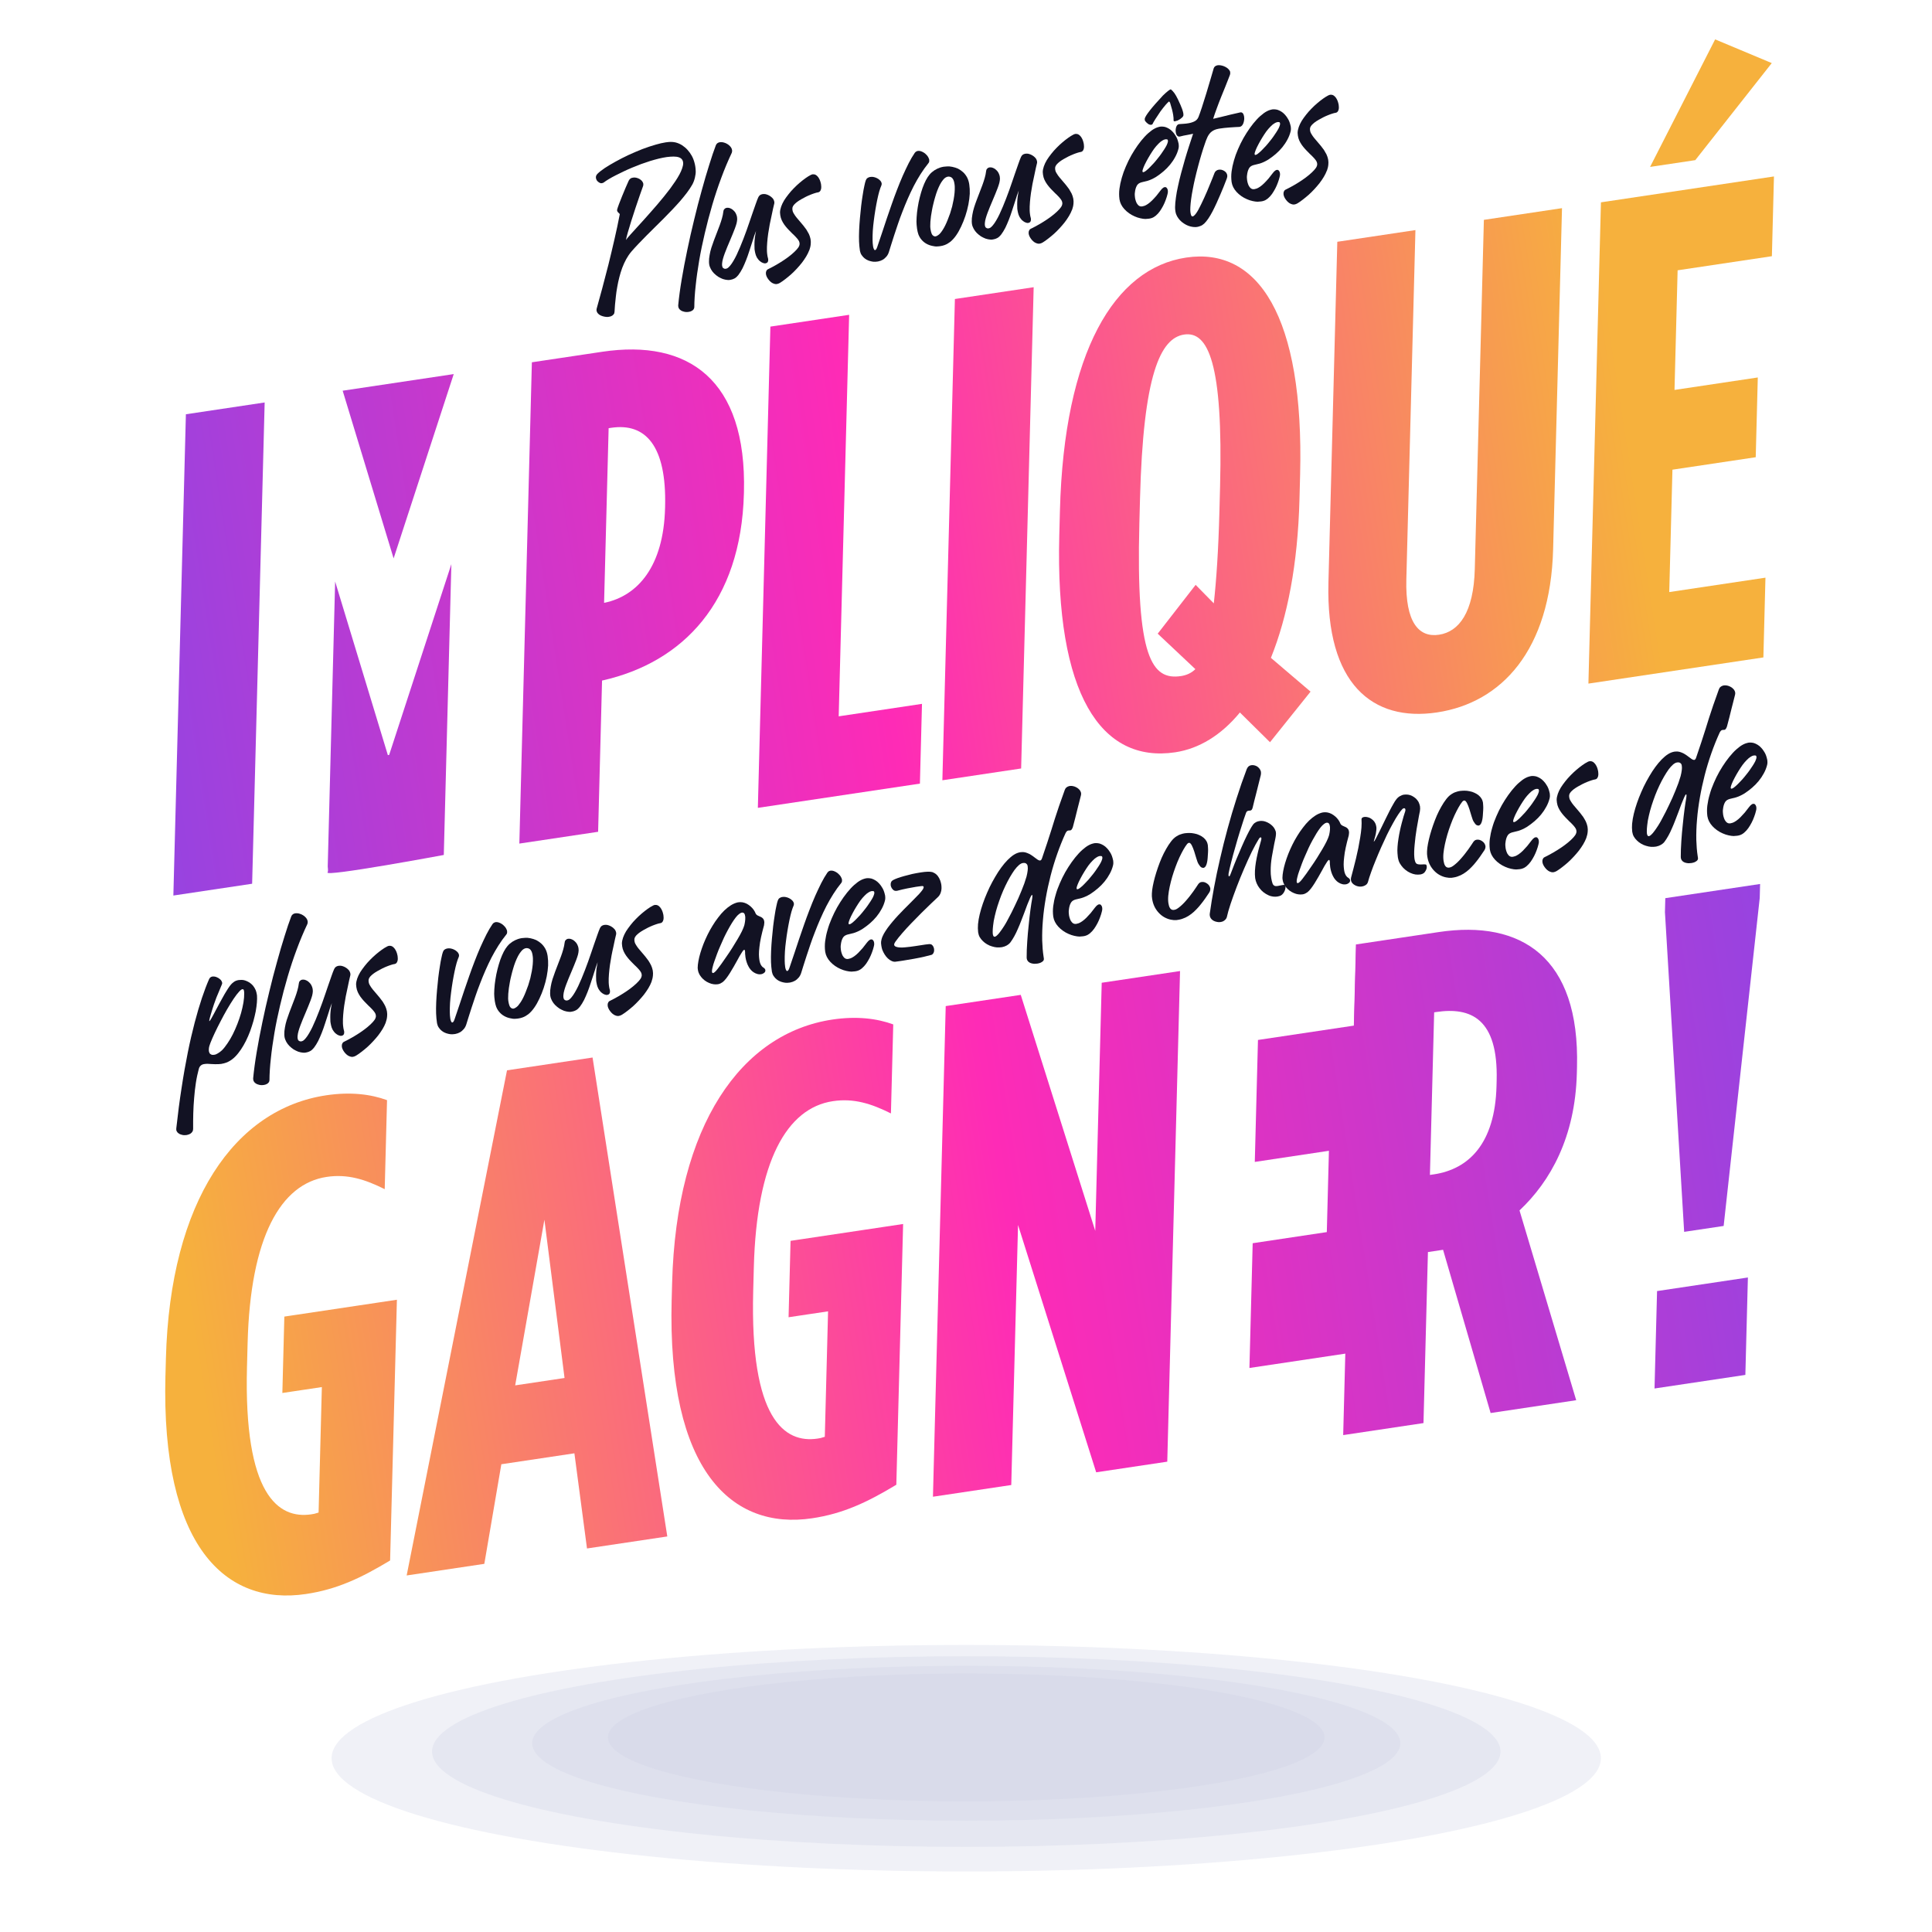 <?xml version="1.0" encoding="UTF-8"?>
<svg id="Calque_1" xmlns="http://www.w3.org/2000/svg" xmlns:xlink="http://www.w3.org/1999/xlink" version="1.1" viewBox="0 0 1920 1920">
  <!-- Generator: Adobe Illustrator 29.5.0, SVG Export Plug-In . SVG Version: 2.1.0 Build 137)  -->
  <defs>
    <linearGradient id="Dégradé_sans_nom_16" data-name="Dégradé sans nom 16" x1="104.44" y1="1257.51" x2="1617.44" y2="1491.55" gradientTransform="translate(0 1920) scale(1 -1)" gradientUnits="userSpaceOnUse">
      <stop offset="0" stop-color="#9344e2"/>
      <stop offset=".5" stop-color="#fe2bb6"/>
      <stop offset="1" stop-color="#f6b13d"/>
    </linearGradient>
    <linearGradient id="Dégradé_sans_nom_161" data-name="Dégradé sans nom 16" x1="81.71" y1="1404.44" x2="1594.71" y2="1638.48" xlink:href="#Dégradé_sans_nom_16"/>
    <linearGradient id="Dégradé_sans_nom_162" data-name="Dégradé sans nom 16" x1="118.9" y1="1163.98" x2="1631.9" y2="1398.01" xlink:href="#Dégradé_sans_nom_16"/>
    <linearGradient id="Dégradé_sans_nom_163" data-name="Dégradé sans nom 16" x1="104.67" y1="1256.02" x2="1617.67" y2="1490.06" xlink:href="#Dégradé_sans_nom_16"/>
    <linearGradient id="Dégradé_sans_nom_164" data-name="Dégradé sans nom 16" x1="104.88" y1="1254.64" x2="1617.88" y2="1488.68" xlink:href="#Dégradé_sans_nom_16"/>
    <linearGradient id="Dégradé_sans_nom_165" data-name="Dégradé sans nom 16" x1="104.99" y1="1253.94" x2="1617.99" y2="1487.98" xlink:href="#Dégradé_sans_nom_16"/>
    <linearGradient id="Dégradé_sans_nom_166" data-name="Dégradé sans nom 16" x1="105.48" y1="1250.75" x2="1618.48" y2="1484.79" xlink:href="#Dégradé_sans_nom_16"/>
    <linearGradient id="Dégradé_sans_nom_167" data-name="Dégradé sans nom 16" x1="105.76" y1="1248.98" x2="1618.76" y2="1483.02" xlink:href="#Dégradé_sans_nom_16"/>
    <linearGradient id="Dégradé_sans_nom_168" data-name="Dégradé sans nom 16" x1="94.61" y1="1321.04" x2="1607.61" y2="1555.07" xlink:href="#Dégradé_sans_nom_16"/>
    <linearGradient id="Dégradé_sans_nom_169" data-name="Dégradé sans nom 16" x1="1812.95" y1="822.28" x2="196.1" y2="564.92" xlink:href="#Dégradé_sans_nom_16"/>
    <linearGradient id="Dégradé_sans_nom_1610" data-name="Dégradé sans nom 16" x1="1813.24" y1="820.45" x2="196.39" y2="563.08" xlink:href="#Dégradé_sans_nom_16"/>
    <linearGradient id="Dégradé_sans_nom_1611" data-name="Dégradé sans nom 16" x1="1813.69" y1="817.59" x2="196.85" y2="560.23" xlink:href="#Dégradé_sans_nom_16"/>
    <linearGradient id="Dégradé_sans_nom_1612" data-name="Dégradé sans nom 16" x1="1814.04" y1="815.41" x2="197.19" y2="558.05" xlink:href="#Dégradé_sans_nom_16"/>
    <linearGradient id="Dégradé_sans_nom_1613" data-name="Dégradé sans nom 16" x1="1814.41" y1="813.08" x2="197.56" y2="555.71" xlink:href="#Dégradé_sans_nom_16"/>
    <linearGradient id="Dégradé_sans_nom_1614" data-name="Dégradé sans nom 16" x1="1814.61" y1="811.88" x2="197.75" y2="554.51" xlink:href="#Dégradé_sans_nom_16"/>
    <linearGradient id="Dégradé_sans_nom_1615" data-name="Dégradé sans nom 16" x1="1814.96" y1="809.66" x2="198.11" y2="552.3" xlink:href="#Dégradé_sans_nom_16"/>
  </defs>
  <ellipse cx="960.24" cy="1747.29" rx="630.71" ry="112.57" fill="#ccd1e2" isolation="isolate" opacity=".3"/>
  <ellipse cx="960.24" cy="1740.67" rx="530.91" ry="94.75" fill="#ccd1e2" isolation="isolate" opacity=".3"/>
  <ellipse cx="960.24" cy="1732.4" rx="431.38" ry="76.99" fill="#ccd1e2" opacity=".3"/>
  <ellipse cx="960.24" cy="1726.6" rx="356.1" ry="63.56" fill="#ccd1e2" opacity=".3"/>
  <g>
    <g>
      <path d="M184.74,411.69l78.28-11.72-12.45,478.28-78.28,11.72,12.45-478.28h0Z" fill="url(#Dégradé_sans_nom_16)"/>
      <g>
        <polygon points="450.91 371.76 340.54 388.28 391.17 554.93 450.91 371.76" fill="url(#Dégradé_sans_nom_161)"/>
        <path d="M386.73,750.25l-1.28.19-52.39-172.52-7.37,283.25c.38,3.1.37,5.14-.15,5.76-4.15,5,115.5-17.28,115.5-17.28l7.52-289.02-61.82,189.61h0Z" fill="url(#Dégradé_sans_nom_162)"/>
      </g>
      <path d="M528.57,360.04l69.94-10.46c85.34-12.77,143.73,27.5,140.81,139.55l-.04,1.37c-2.81,107.96-60.61,167.65-140.33,185.7l-.64.1-3.91,150.32-78.28,11.72,12.45-478.28h0ZM600.96,598.99c32.78-6.94,58.46-35.97,59.97-94.05l.04-1.37c1.58-60.81-19.56-83.51-53.56-78.42l-2.56.38-4.52,173.54.64-.1h0Z" fill="url(#Dégradé_sans_nom_163)"/>
      <path d="M765.59,324.58l78.28-11.72-10.38,399.02,82.77-12.39-2.06,79.26-161.05,24.09,12.45-478.28h0Z" fill="url(#Dégradé_sans_nom_164)"/>
      <path d="M948.97,297.14l78.28-11.72-12.45,478.28-78.28,11.72,12.45-478.28Z" fill="url(#Dégradé_sans_nom_165)"/>
      <path d="M1232.21,708.05c-18.48,22.5-40.56,36.01-64.31,39.57-73.79,11.04-119.29-57.69-115.19-215.53l.64-24.59c4.11-157.83,54.21-240.88,125.43-251.53,71.22-10.65,117.37,57.99,113.26,215.82l-.64,24.59c-1.67,64.23-11.98,116.81-28.38,157.38l39.39,33.58-40.29,50.27-29.91-29.55h0ZM1187.95,664.98l-37.43-35.24,37.69-48.52,18.06,18.4c2.51-22.83,4.56-52.41,5.58-91.36l.64-24.59c3.2-122.99-11.96-154.75-35.69-151.2-23.74,3.55-40.67,40.11-43.87,163.1l-.64,24.59c-3.49,133.92,12.56,156.02,41.43,151.7,5.13-.77,10.3-2.9,14.24-6.9h0Z" fill="url(#Dégradé_sans_nom_166)"/>
      <path d="M1320.18,579.18l8.82-338.9,77.64-11.62-9.03,347.09c-1.12,43.05,12.56,58.01,32.44,55.04,19.89-2.98,34.45-22.17,35.58-65.22l9.03-347.09,77.64-11.62-8.82,338.9c-2.61,100.44-51.27,152.64-115.43,162.24s-110.47-28.39-107.86-128.83h0Z" fill="url(#Dégradé_sans_nom_167)"/>
      <path d="M1590.98,201.08l171.96-25.73-2.06,79.26-93.68,14.01-3.09,118.89,82.77-12.39-2.06,79.26-82.77,12.39-3.16,121.62,95.6-14.31-2.06,79.26-173.88,26.01,12.45-478.28h0ZM1704.49,39.14l56.27,23.56-76.01,96.45-44.91,6.72s64.65-126.73,64.65-126.73Z" fill="url(#Dégradé_sans_nom_168)"/>
    </g>
    <g>
      <path d="M609.71,312.52c-.58.73-1.41,1.34-2.36,1.72-.73.28-1.55.48-2.45.62-.22.04-.68.11-1.37.13s-1.55-.08-2.74-.29-2.32-.53-3.4-1c-1.06-.39-1.93-.98-2.73-1.74-.8-.68-1.3-1.48-1.6-2.4-.13-.3-.16-.54-.21-.85-.11-.71-.05-1.36.14-2.11,1.64-5.86,3.48-12.56,5.5-20.01s4.06-15.3,6.17-23.65c2.04-8.34,4.07-16.75,6.01-25.23,1.94-8.48,3.7-16.6,5.19-24.46.05-.17.04-.25.02-.4-.03-.15-.13-.38-.32-.59-.19-.21-.45-.41-.71-.62-.26-.2-.54-.48-.82-.84s-.5-.72-.63-1.11c-.03-.16-.13-.3-.13-.38-.06-.39.03-.8.11-1.3.29-1.09.88-2.86,1.75-5.17.88-2.3,1.87-4.94,3.05-7.77,1.19-2.83,2.3-5.65,3.49-8.4,1.2-2.75,2.22-5.16,3.15-7.14.47-.96,1.13-1.7,1.89-2.22.63-.42,1.3-.6,2.06-.71.15-.03.61-.09,1.21-.19.62-.02,1.47.02,2.51.26,1.04.24,2.03.65,2.96,1.15.94.58,1.72,1.18,2.38,1.88.66.78,1.09,1.6,1.38,2.43l.07.47c.12.79.08,1.51-.19,2.27-.93,2.47-1.99,5.6-3.34,9.42-1.34,3.82-2.72,7.95-4.2,12.35-1.47,4.48-2.9,8.78-4.24,13.08-1.35,4.3-2.47,8.08-3.42,11.35-.95,3.35-1.57,5.85-1.8,7.42.69-1.07,2.12-2.81,4.29-5.23,2.11-2.33,4.68-5.21,7.79-8.58,1.91-2.14,3.9-4.29,6.01-6.62,2.04-2.31,4.21-4.74,6.45-7.25,2.16-2.5,4.41-5,6.63-7.6s4.38-5.17,6.51-7.82c2.14-2.65,4.14-5.21,6.07-7.75,1.85-2.53,3.63-5.05,5.26-7.46,1.56-2.4,2.99-4.63,4.13-6.81s2.06-4.16,2.69-6.1c.64-1.86,1-3.52,1.01-4.97.02-.4-.05-.88-.12-1.27-.14-.94-.43-1.78-1-2.49-.7-1.02-1.81-1.72-3.2-2.23-1.47-.49-3.2-.71-5.21-.72s-4.22.17-6.72.47c-2.48.38-5.11.87-7.87,1.53-2.75.66-5.64,1.51-8.59,2.37-3.02.95-6.02,1.97-9.03,3.07-2.98,1.18-5.97,2.36-8.95,3.54-2.98,1.26-5.79,2.49-8.53,3.8-2.81,1.31-5.39,2.59-7.82,3.85-2.5,1.27-4.71,2.48-6.69,3.67-2.06,1.2-3.74,2.34-5.18,3.44-.49.31-1.07.56-1.6.64-.15.03-.38.05-.75.12-.38.05-.93-.02-1.52-.33-.66-.29-1.26-.69-1.8-1.16-.62-.46-1.07-.96-1.41-1.63-.33-.67-.59-1.35-.71-2.06-.11-.71-.06-1.43.21-2.2.27-.76.71-1.39,1.39-2.06,1.74-1.72,4.16-3.61,7.23-5.68,3.09-2,6.62-4.15,10.68-6.37,3.99-2.22,8.27-4.4,12.81-6.54,4.55-2.06,9.11-4.05,13.76-5.88,4.59-1.75,9.15-3.25,13.51-4.49,3.48-1.02,6.68-1.75,9.77-2.23.83-.13,1.6-.16,2.42-.29,2.57-.31,5.08-.13,7.39.38,2.33.61,4.49,1.55,6.45,2.78,1.97,1.3,3.83,2.86,5.42,4.62s3.05,3.78,4.23,5.92c1.18,2.14,2.08,4.49,2.68,6.89.34,1.23.62,2.48.8,3.73.2,1.25.35,2.75.41,4.66.05,1.84-.24,3.97-.8,6.38s-1.42,4.79-2.64,6.98c-1.46,2.55-3.21,5.23-5.26,7.94-2.06,2.73-4.33,5.48-6.75,8.34-2.49,2.87-5.15,5.68-7.86,8.59-2.8,2.91-5.67,5.84-8.53,8.77-2.94,2.94-5.89,5.88-8.91,8.83-2.81,2.76-5.56,5.5-8.3,8.26-2.74,2.74-5.34,5.4-7.8,8.02-2.53,2.64-4.91,5.25-7.07,7.75-1.89,2.22-3.59,4.72-5.11,7.44-1.51,2.72-2.83,5.65-3.99,8.71s-2.06,6.17-2.89,9.35c-.81,3.25-1.56,6.42-2.07,9.62-.59,3.22-1.05,6.26-1.36,9.27-.38,3.03-.65,5.79-.87,8.39s-.39,4.95-.47,6.97c-.05,1.13-.38,2.06-.97,2.72h0Z" fill="#121223"/>
      <path d="M689.27,307.42c-.45.63-1.13,1.22-1.92,1.58-.78.44-1.66.73-2.65.88l-.61.09c-.83.13-1.67.18-2.61.08-.94-.1-1.89-.27-2.8-.62-.97-.25-1.81-.69-2.51-1.3-.78-.52-1.35-1.23-1.71-2.06-.22-.45-.29-.92-.37-1.39s-.14-.94-.08-1.51c.74-7.73,1.89-16.33,3.47-25.64,1.58-9.3,3.4-19.04,5.55-29.16,2.07-10.11,4.39-20.16,6.85-30.24,2.39-10.07,4.92-19.69,7.51-28.98,2.52-9.21,5-17.68,7.44-25.36,2.38-7.66,4.54-14.17,6.58-19.45.39-.95.91-1.58,1.61-2.09.7-.51,1.5-.8,2.48-.95.92-.06,1.92-.05,2.95.11,1.04.24,2.02.57,3,.98,1,.48,1.94,1.06,2.81,1.73.8.68,1.54,1.45,2.12,2.24.6.87.97,1.78,1.1,2.64l.04.23c.13.86.04,1.76-.29,2.61-3.66,7.78-7.18,16.02-10.39,24.77-3.28,8.77-6.29,17.81-9.03,27.13s-5.17,18.6-7.36,27.92c-2.2,9.32-4.11,18.44-5.61,27.25-1.5,8.81-2.69,17.18-3.49,24.99-.88,7.84-1.33,14.96-1.36,21.3-.02.88-.29,1.57-.74,2.2h.03Z" fill="#121223"/>
      <path d="M749.37,234.91c-.68,2.11-1.35,4.3-2.14,6.67-.89,2.71-1.78,5.49-2.73,8.36-.94,2.95-1.96,5.84-3.07,8.65s-2.31,5.57-3.54,8.09c-1.31,2.53-2.73,4.83-4.21,6.75-1.1,1.37-2.31,2.52-3.74,3.3-1.29.68-2.61,1.13-3.97,1.33-.15.03-.68.11-1.51.23-.84.05-2.1-.08-3.76-.38-1.67-.3-3.22-.87-4.74-1.68-1.57-.72-3.03-1.62-4.36-2.78-1.4-1.06-2.6-2.32-3.65-3.69-1.06-1.36-1.82-2.85-2.46-4.43-.38-.9-.59-1.83-.75-2.85-.1-.63-.13-1.34-.16-2.06-.04-2.24.14-4.59.63-6.99.4-2.39.96-4.8,1.74-7.25s1.64-4.91,2.57-7.37c.93-2.47,1.88-4.86,2.81-7.33.99-2.56,1.93-5.03,2.86-7.5.93-2.47,1.65-4.83,2.31-7.1.65-2.27,1.1-4.41,1.32-6.46.07-1.05.4-1.9.99-2.56.52-.64,1.22-1.07,2.05-1.28l.3-.04c.75-.12,1.61-.09,2.48.1.89.26,1.88.67,2.81,1.25.95.66,1.77,1.49,2.61,2.4.76.93,1.39,2.03,1.82,3.32.26.68.46,1.46.57,2.23.1.63.12,1.27.15,1.98-.04,1.21-.23,2.52-.61,4.1-.45,1.59-.97,3.28-1.68,5.15-.71,1.88-1.49,3.84-2.33,5.89-.84,2.06-1.75,4.2-2.65,6.34-.92,2.06-1.76,4.12-2.6,6.17-.83,2.14-1.68,4.11-2.39,6.06-.71,1.96-1.36,3.74-1.8,5.41-.5,1.76-.81,3.25-.91,4.63-.08.97-.11,1.78,0,2.56.04.31.19.7.36,1.3.17.62.71,1.09,1.63,1.52.57.23,1.12.23,1.64.15.38-.05.97-.23,1.69-.58.64-.34,1.51-1.2,2.63-2.49,1.05-1.21,2.12-2.81,3.22-4.66,1.11-1.85,2.25-3.95,3.35-6.29,1.11-2.33,2.19-4.83,3.32-7.49,1.06-2.65,2.18-5.39,3.3-8.2,1.04-2.81,2.14-5.62,3.17-8.51,1.02-2.89,1.98-5.67,2.94-8.47s1.87-5.42,2.72-7.95c1.22-3.64,2.34-6.85,3.38-9.66.96-2.8,1.79-4.92,2.48-6.48.39-.95.97-1.75,1.72-2.35.77-.52,1.56-.88,2.39-1.01l.38-.05c.83-.13,1.61-.09,2.55,0,.88.19,1.84.44,2.75.86s1.84.92,2.63,1.52,1.51,1.29,2.16,1.99c.58.8,1.01,1.53,1.22,2.38.13.3.17.62.22.93.07.47.08,1.03,0,1.53-.33,1.33-.69,3.07-1.22,5.16-.44,2.15-.92,4.55-1.52,7.21-.6,2.65-1.24,5.49-1.79,8.45-.54,3.05-1.07,6.09-1.53,9.13-.45,3.12-.76,6.13-1,9.05-.23,3-.35,5.75-.26,8.38.06,1.43.2,2.78.38,3.95.17,1.1.31,2.04.61,2.96.04.31.17.62.22.93.11.71.06,1.43-.06,2.09-.13.66-.44,1.19-.91,1.58-.42.3-.85.53-1.45.63-.07,0-.38.05-.75.12-.46,0-1.1-.15-1.92-.43-.89-.27-1.74-.78-2.53-1.38-.87-.59-1.67-1.35-2.36-2.29-.95-1.13-1.69-2.47-2.23-3.99-.43-1.3-.8-2.68-1.03-4.17-.04-.23-.13-.79-.28-1.81-.07-.95-.13-2.31-.1-4.16-.04-1.76.07-3.54.2-5.25.13-1.71.35-3.26.64-4.83.23-1.48.49-2.81.71-3.96-.62,1.54-1.26,3.32-1.96,5.35v.04Z" fill="#121223"/>
      <path d="M804.26,248.6c-.83,2.14-1.82,4.21-3.06,6.25-1.3,2.13-2.67,4.18-4.28,6.27s-3.39,4.05-5.17,6.01-3.66,3.77-5.56,5.5c-1.97,1.74-3.89,3.32-5.75,4.74-1.86,1.49-3.67,2.73-5.43,3.81-.99.55-1.94.94-2.92,1.09-.07,0-.46.07-.99.07-.62.02-1.42-.19-2.48-.58s-2-.97-2.81-1.73c-.88-.74-1.64-1.59-2.31-2.53-.69-.94-1.3-1.89-1.68-2.87-.27-.76-.53-1.44-.63-2.14-.04-.23-.04-.71-.04-1.28-.02-.63.11-1.3.53-2.08.34-.78.95-1.35,1.82-1.72,2.8-1.39,5.66-2.88,8.42-4.5,2.76-1.63,5.44-3.24,7.95-5,2.45-1.66,4.73-3.37,6.71-5.04,1.98-1.67,3.67-3.21,5.06-4.79,1.39-1.49,2.27-2.83,2.69-4.1.33-.85.37-1.66.24-2.44-.03-.15-.08-.55-.24-1.08s-.51-1.29-1.19-2.23c-.69-.94-1.53-1.93-2.54-2.98-1.01-1.05-2.02-2.09-3.18-3.12-1.08-1.04-2.18-2.15-3.3-3.34-1.19-1.18-2.22-2.39-3.26-3.66-1.05-1.29-2.03-2.65-2.87-4.13-.83-1.39-1.54-2.98-2.02-4.58-.21-.85-.42-1.7-.55-2.56-.13-.86-.19-1.73-.26-2.69.03-1.85.43-3.75,1.12-5.78.71-1.96,1.62-4.02,2.91-6.14,1.3-2.05,2.76-4.11,4.45-6.22,1.61-2.09,3.39-4.05,5.33-6.03,1.87-1.89,3.75-3.71,5.74-5.37,1.98-1.67,3.83-3.15,5.72-4.49,1.88-1.33,3.57-2.39,5.15-3.2.71-.35,1.38-.61,2.05-.71.3-.04.69-.03,1.31.04.54,0,1.28.29,2.05.72.78.52,1.42,1.22,2.08,2,.58.8,1.12,1.75,1.57,2.73.47,1.05.79,2.13,1.04,3.21.15.46.21.85.28,1.32.1.63.13,1.34.19,2.22s-.04,1.69-.23,2.52c-.24.92-.6,1.62-1.05,2.16-.46.55-1.1.89-1.85,1.01-.98.15-2.1.4-3.42.85-1.32.45-2.72.9-4.24,1.54s-3.12,1.29-4.62,2.07c-1.57.8-3.07,1.59-4.56,2.47-1.48.87-2.9,1.72-4.07,2.63-1.17.9-2.18,1.86-2.98,2.71-.79.92-1.27,1.8-1.53,2.64-.18.83-.2,1.72-.07,2.57.04.23.11.71.29,1.4.19.69.63,1.59,1.34,2.68.72,1.17,1.53,2.41,2.56,3.62,1.04,1.21,2.08,2.48,3.2,3.76,1.05,1.29,2.17,2.56,3.3,3.91,1.05,1.36,2.12,2.73,3.1,4.09.92,1.47,1.76,2.94,2.53,4.42.71,1.57,1.26,3.17,1.59,4.81l.14.94c.21,1.33.27,2.76.11,4.24-.15,2.03-.62,4.02-1.37,6.15l-.02-.02Z" fill="#121223"/>
      <path d="M911.11,150.3c.37-.13.73-.27,1.11-.33.46-.07,1.08,0,1.78.04.71.13,1.61.39,2.52.81s1.85,1,2.73,1.66c.81.76,1.63,1.51,2.28,2.3.66.78,1.11,1.67,1.47,2.58.22.45.38.9.46,1.46.04.31.05.88,0,1.45.02.63-.26,1.32-.86,1.97-2.65,3.3-5.2,6.82-7.63,10.63-2.42,3.82-4.74,7.86-6.88,11.97-2.14,4.18-4.11,8.41-6,12.71s-3.62,8.58-5.22,12.75c-1.66,4.26-3.19,8.35-4.51,12.32-1.39,3.99-2.66,7.78-3.75,11.24-1.15,3.55-2.21,6.76-3.07,9.62-.76,2.6-1.49,4.88-2.12,6.82-.56,1.85-1.4,3.42-2.52,4.72s-2.34,2.37-3.69,3.14c-1.35.77-2.89,1.32-4.46,1.64l-1.05.16c-1.21.19-2.51.22-3.91.13-1.42-.19-2.86-.52-4.33-1.02-1.47-.5-2.81-1.25-4.04-2.19-1.22-.94-2.24-2.06-3.06-3.3-.88-1.22-1.4-2.59-1.72-4.15l-.14-.94c-.38-2.43-.65-5.27-.79-8.62-.12-3.27-.07-6.97.08-11,.16-3.96.46-8.09.82-12.23s.76-8.13,1.22-12.14c.47-3.92.99-7.61,1.55-10.98.48-3.36,1.05-6.26,1.59-8.75.48-2.4.97-4.24,1.4-5.42.38-1.02.88-1.82,1.57-2.32.7-.51,1.48-.87,2.38-1.09l.46-.07c.83-.13,1.67-.18,2.61-.08.87.11,1.83.36,2.81.69.99.41,1.9.83,2.76,1.42.79.6,1.5,1.22,2.06,1.85.57.71.92,1.47,1.12,2.23l.04.23c.11.71,0,1.45-.29,2.13-.63,1.46-1.34,3.33-2.05,5.76s-1.35,5.26-2.03,8.41c-.67,3.15-1.25,6.44-1.86,9.99-.62,3.55-1.07,7.06-1.54,10.58-.45,3.6-.85,7.02-1.04,10.35-.19,3.32-.26,6.37-.22,9.1.04,2.24.17,4.15.43,5.79l.18,1.17c.26,1.16.6,1.91.91,2.42.31.52.57.71.95.65.38-.05.8-.37,1.17-.9.3-.53.66-1.22.98-2.15,1.5-4.32,3.2-9.31,5.09-15.06,1.36-4.22,2.83-8.7,4.43-13.35,1.53-4.65,3.19-9.39,4.91-14.23,1.65-4.83,3.47-9.6,5.28-14.36,1.81-4.77,3.73-9.39,5.67-13.86,1.95-4.39,3.93-8.54,5.88-12.46,1.96-3.82,3.98-7.27,6-10.22.57-.81,1.25-1.39,2.06-1.68h.03Z" fill="#121223"/>
      <path d="M928.6,169.26c1.75-1.15,3.63-2,5.6-2.71,1.18-.34,2.37-.69,3.57-.87.83-.13,1.97-.22,3.43-.29,1.45-.14,3.16,0,5.16.41,1.99.42,3.93,1,5.76,1.84,1.76.93,3.4,2.05,4.92,3.41,1.52,1.37,2.78,3.02,3.83,4.86,1.06,1.92,1.78,4.06,2.22,6.4l.19,1.25c.41,2.66.55,5.61.46,8.99-.19,3.32-.63,6.92-1.36,10.71-.73,3.8-1.77,7.57-2.98,11.29-1.21,3.71-2.67,7.23-4.24,10.6s-3.27,6.35-5.1,8.96c-1.84,2.61-3.82,4.75-5.82,6.34-1.72,1.3-3.57,2.39-5.54,3.1-1.3.52-2.73.82-4.08,1.03-.68.11-1.73.27-3.12.32-1.45.14-3.17-.07-5.18-.56-1.99-.42-3.96-1.15-5.74-2.16s-3.36-2.29-4.68-3.85c-1.39-1.55-2.45-3.4-3.23-5.44-.56-1.68-.99-3.46-1.3-5.5-.11-.71-.24-2.05-.44-3.86-.21-1.81-.2-4.3,0-7.61.2-3.23.55-6.5,1.11-9.87.48-3.36,1.22-6.68,2.02-9.94.81-3.25,1.73-6.28,2.74-9.24,1.02-2.89,2.17-5.47,3.35-7.81,1.2-2.27,2.45-4.15,3.69-5.62,1.37-1.65,3.01-3.03,4.76-4.18h0ZM941.93,175.56c-.6.09-1.33.37-2.12.8-.86.46-1.81,1.32-2.77,2.59-1.04,1.29-2.04,2.8-2.93,4.54-.89,1.74-1.75,3.64-2.58,5.77-.83,2.14-1.51,4.24-2.16,6.51-.65,2.27-1.31,4.53-1.81,6.77-.58,2.25-1.02,4.41-1.39,6.47s-.69,4.04-.97,5.76c-.54,4.01-.79,7.42-.73,10.29.02,1.12.19,2.22.33,3.15.21,1.41.58,2.8,1.09,4.08.58,1.27,1.4,2.11,2.55,2.49.41.18.88.19,1.4.11.75-.12,1.69-.58,2.86-1.48,1.19-.82,2.56-2.48,4.17-4.97,1.63-2.49,3.28-5.8,4.89-9.89.84-2.06,1.66-4.26,2.47-6.55.73-2.28,1.39-4.54,2.03-6.89.57-2.33,1.06-4.66,1.47-6.96.42-2.31.7-4.52.91-6.64s.22-4.05.18-5.88c0-1.05-.16-2.06-.3-3-.11-.71-.24-1.56-.55-2.56-.23-1.01-.75-1.89-1.44-2.82-.76-.93-1.69-1.42-2.8-1.65-.64-.14-1.18-.14-1.79-.04h0Z" fill="#121223"/>
      <path d="M1010.49,194.76c-.68,2.11-1.35,4.3-2.14,6.67-.89,2.71-1.78,5.49-2.73,8.36-.94,2.95-1.96,5.84-3.07,8.65-1.11,2.81-2.31,5.57-3.54,8.09-1.31,2.53-2.73,4.83-4.21,6.75-1.1,1.38-2.31,2.52-3.74,3.3-1.29.68-2.61,1.13-3.97,1.33-.15.03-.68.11-1.51.23-.84.05-2.1-.08-3.76-.38s-3.22-.87-4.74-1.68c-1.57-.72-3.03-1.62-4.36-2.78-1.4-1.06-2.6-2.32-3.65-3.69-1.05-1.36-1.82-2.85-2.46-4.43-.37-.9-.59-1.83-.74-2.85-.1-.63-.13-1.34-.16-2.06-.04-2.24.14-4.59.63-6.99.4-2.39.97-4.8,1.74-7.25s1.64-4.91,2.57-7.37c.93-2.47,1.88-4.86,2.81-7.33.99-2.56,1.93-5.03,2.86-7.5.93-2.47,1.65-4.83,2.31-7.1.65-2.26,1.1-4.41,1.32-6.46.07-1.05.4-1.9.99-2.56.52-.64,1.22-1.07,2.05-1.28l.3-.04c.75-.12,1.61-.09,2.48.1.89.26,1.88.67,2.81,1.25.95.65,1.78,1.49,2.61,2.4.76.93,1.39,2.03,1.82,3.32.26.68.46,1.46.57,2.23.1.63.12,1.27.15,1.98-.04,1.21-.23,2.52-.61,4.1-.45,1.59-.97,3.28-1.68,5.15-.71,1.88-1.49,3.84-2.33,5.89-.84,2.06-1.75,4.2-2.65,6.34-.92,2.06-1.76,4.12-2.6,6.17-.83,2.14-1.68,4.11-2.39,6.06-.71,1.96-1.36,3.74-1.8,5.41-.5,1.76-.81,3.25-.91,4.63-.08.97-.11,1.79,0,2.56.04.31.19.7.36,1.3.17.62.71,1.09,1.62,1.52.58.23,1.12.23,1.64.15.38-.05.97-.23,1.69-.58.64-.34,1.52-1.2,2.63-2.49,1.05-1.21,2.12-2.81,3.22-4.66,1.11-1.85,2.25-3.95,3.35-6.29s2.19-4.83,3.32-7.49c1.06-2.65,2.18-5.39,3.29-8.2,1.04-2.81,2.14-5.62,3.17-8.51,1.03-2.89,1.98-5.67,2.94-8.47.97-2.8,1.87-5.42,2.72-7.95,1.22-3.64,2.34-6.85,3.38-9.66.96-2.8,1.79-4.92,2.48-6.48.39-.95.97-1.75,1.72-2.35.77-.52,1.56-.88,2.39-1.01l.38-.05c.83-.13,1.61-.09,2.55,0,.88.19,1.84.44,2.75.86.91.42,1.84.92,2.63,1.52.79.6,1.51,1.29,2.16,1.99.58.8,1.01,1.53,1.22,2.38.13.3.17.62.22.93.07.47.08,1.03,0,1.52-.34,1.33-.69,3.07-1.22,5.16-.44,2.15-.92,4.55-1.52,7.21-.6,2.65-1.24,5.49-1.79,8.45-.54,3.05-1.07,6.09-1.53,9.13-.45,3.12-.76,6.13-1,9.05-.23,3-.35,5.75-.26,8.38.06,1.43.2,2.78.38,3.95.17,1.1.31,2.04.61,2.96.04.31.17.62.22.93.11.71.06,1.43-.06,2.09-.13.66-.44,1.19-.91,1.58-.42.3-.85.53-1.45.63-.07,0-.38.05-.75.12-.46,0-1.11-.15-1.92-.43-.89-.27-1.74-.78-2.53-1.38-.86-.59-1.67-1.35-2.36-2.29-.95-1.13-1.69-2.47-2.23-3.99-.43-1.3-.8-2.68-1.03-4.17-.04-.23-.12-.79-.28-1.81-.07-.95-.13-2.31-.1-4.16-.04-1.76.07-3.54.2-5.25.13-1.71.35-3.26.64-4.83.23-1.48.49-2.81.71-3.96-.62,1.54-1.27,3.32-1.96,5.35l.02.05Z" fill="#121223"/>
      <path d="M1065.38,208.46c-.83,2.14-1.82,4.21-3.06,6.25-1.3,2.13-2.67,4.18-4.28,6.27s-3.39,4.05-5.17,6.01-3.66,3.77-5.56,5.5c-1.97,1.74-3.89,3.32-5.75,4.74-1.86,1.49-3.67,2.73-5.43,3.81-.99.55-1.94.94-2.92,1.09-.07,0-.46.07-.99.07-.62.02-1.42-.19-2.48-.58-1.06-.39-2-.97-2.81-1.73-.88-.74-1.64-1.59-2.32-2.53s-1.3-1.89-1.68-2.87c-.27-.76-.53-1.44-.63-2.14-.04-.23-.04-.71-.04-1.28-.02-.64.11-1.3.53-2.09.34-.78.95-1.35,1.82-1.72,2.8-1.39,5.66-2.88,8.42-4.5,2.76-1.63,5.44-3.24,7.95-5,2.45-1.66,4.73-3.37,6.71-5.04,1.98-1.67,3.67-3.21,5.06-4.79,1.39-1.49,2.27-2.83,2.69-4.1.33-.86.37-1.66.24-2.44-.03-.15-.08-.55-.24-1.08s-.51-1.29-1.19-2.23c-.69-.94-1.53-1.93-2.54-2.98-1.01-1.05-2.02-2.09-3.18-3.12-1.08-1.04-2.18-2.15-3.29-3.34-1.19-1.18-2.22-2.39-3.26-3.66-1.05-1.29-2.03-2.65-2.88-4.13-.83-1.39-1.54-2.98-2.02-4.58-.21-.85-.42-1.7-.55-2.56-.13-.86-.19-1.73-.26-2.69.03-1.85.43-3.75,1.12-5.78.71-1.96,1.62-4.02,2.91-6.14,1.3-2.05,2.76-4.11,4.45-6.22,1.61-2.09,3.39-4.05,5.33-6.03,1.87-1.89,3.75-3.71,5.74-5.37,1.98-1.67,3.83-3.15,5.72-4.49,1.88-1.33,3.57-2.39,5.15-3.2.71-.35,1.38-.61,2.05-.71.3-.04.69-.03,1.31.04.54,0,1.28.29,2.05.73.78.52,1.42,1.22,2.08,2,.58.8,1.12,1.75,1.57,2.73.47,1.05.79,2.13,1.04,3.21.15.46.21.85.28,1.32.1.63.13,1.34.19,2.22.05.88-.04,1.69-.23,2.52-.24.92-.6,1.62-1.05,2.16-.46.55-1.1.89-1.85,1.01-.98.15-2.1.4-3.42.85s-2.72.9-4.24,1.54c-1.52.63-3.12,1.29-4.62,2.07-1.57.8-3.07,1.59-4.56,2.47-1.49.87-2.9,1.72-4.07,2.63-1.17.9-2.18,1.86-2.98,2.71-.79.92-1.27,1.8-1.53,2.64-.18.83-.2,1.72-.07,2.57.04.23.11.71.29,1.39s.63,1.59,1.34,2.68c.72,1.17,1.53,2.41,2.56,3.62s2.08,2.48,3.2,3.76c1.05,1.29,2.17,2.56,3.31,3.91,1.05,1.36,2.12,2.73,3.1,4.09.92,1.47,1.76,2.94,2.53,4.42.71,1.57,1.26,3.17,1.59,4.81l.14.94c.21,1.33.27,2.76.11,4.24-.15,2.03-.62,4.02-1.37,6.15h-.02Z" fill="#121223"/>
      <path d="M1152.95,125.87c.9-.14,1.98-.14,3.16,0,1.17.06,2.39.44,3.71,1.04s2.6,1.37,3.75,2.31c1.16,1.03,2.17,2.07,3.13,3.29.88,1.22,1.69,2.47,2.44,3.8.67,1.34,1.19,2.71,1.55,4.09.29.92.5,1.77.63,2.55.07.47.09,1.11.14,1.9.05.88-.04,1.77-.27,2.77-.71,2.91-1.82,5.74-3.27,8.36-1.44,2.71-3.14,5.21-5.08,7.6-1.95,2.39-4.08,4.56-6.47,6.61-2.39,2.05-4.95,3.97-7.54,5.65-1.63.97-3.13,1.76-4.49,2.38-1.38.62-2.68,1.13-3.86,1.47-1.26.36-2.38.61-3.42.85-.97.23-1.79.44-2.6.64-.82.21-1.61.57-2.25.91-.64.34-1.26.83-1.78,1.47s-.94,1.43-1.33,2.37c-.39.95-.75,2.12-1,3.52-.4,1.9-.5,3.76-.29,5.58,0,.56.11,1.19.19,1.73.17,1.1.5,2.25.92,3.47s.97,2.26,1.8,3.17c.76.93,1.61,1.44,2.57,1.69.63.14,1.33.12,2.01,0,.53-.08,1.2-.27,2.15-.57.88-.29,2.02-.95,3.41-1.89,1.32-.93,2.76-2.11,4.16-3.53,1.4-1.42,2.8-2.91,4.24-4.58,1.37-1.65,2.79-3.48,4.19-5.38.97-1.27,1.83-2.13,2.68-2.65.49-.31.93-.46,1.3-.52.3-.04.69-.03,1.17.06.41.18.86.59,1.27,1.25.29.44.55,1.04.65,1.74.04.23.02.63.12,1.27.02.64-.07,1.54-.42,2.79-.41,1.83-1.05,3.69-1.76,5.64-.71,1.96-1.55,3.93-2.51,5.75-1.02,1.92-2.06,3.68-3.26,5.4-1.21,1.71-2.59,3.21-4.09,4.48-1.3,1.08-2.71,1.94-4.33,2.43-.8.29-1.64.41-2.54.55s-2.05.23-3.43.29c-1.39-.03-3.05-.25-4.97-.68-1.99-.41-3.87-1.09-5.77-1.92s-3.75-1.83-5.41-3.02c-1.72-1.18-3.24-2.55-4.63-4.02s-2.48-3.07-3.36-4.77c-.78-1.56-1.35-3.24-1.61-4.97l-.07-.47c-.41-3.15-.46-6.51,0-10.11.46-3.52,1.22-7.17,2.33-10.95,1.05-3.77,2.39-7.51,4.06-11.29,1.58-3.77,3.41-7.42,5.41-11.02,2.01-3.51,4.13-6.81,6.34-9.96s4.56-6,6.87-8.52c2.31-2.52,4.7-4.58,6.99-6.28,2.3-1.64,4.51-2.78,6.67-3.35.67-.18,1.26-.36,1.86-.45h-.04ZM1157.97,138.49c-.98.15-1.98.63-3.11,1.36-1.2.74-2.43,1.73-3.76,3.15-1.4,1.42-2.78,2.99-4.13,4.81-1.33,1.89-2.65,3.85-3.94,5.98-1.3,2.13-2.57,4.33-3.77,6.59-1.26,2.36-2.19,4.34-2.8,5.88s-.97,2.72-1.09,3.46c-.04.25,0,.48.04.71.04.31.16.54.41.66.16.05.24.04.46,0,.3-.04.74-.2,1.39-.54.56-.33,1.32-.93,2.35-1.81,1.02-.88,2.11-1.85,3.23-3.07,1.13-1.13,2.4-2.46,3.65-3.85s2.42-2.86,3.65-4.41c1.24-1.47,2.39-3.01,3.47-4.54,1.08-1.53,2.09-2.97,3.02-4.48.94-1.43,1.66-2.74,2.32-3.97.59-1.22.96-2.31,1.2-3.23.14-.58.14-1.06.09-1.46-.04-.23-.08-.55-.29-.84-.21-.37-.78-.52-1.62-.47-.22.04-.54,0-.77.04v.02ZM1167.02,92.43c1.18,1.66,2.35,3.73,3.58,6.26,1.82,3.81,3.24,7.04,4.18,9.62.56,1.68,1.02,3.13,1.2,4.31.1.63.11,1.19.11,1.67-.02.88-.5,1.76-1.53,2.65-.94.95-2.33,1.89-4.2,2.81l-2.88.84c-.39-.02-.64-.14-.89-.27-.18-.13-.28-.28-.29-.44.06-1.61-.06-3.44-.39-5.55-.53-3.45-1.62-7.53-3.14-12.35-.29-.36-.48-.64-.67-.86-.11-.22-.28-.28-.35-.27-1.66,1.22-4.49,4.46-8.45,9.8-4.09,6.01-6.84,10.28-8.12,12.96l-.95.38c-.98.15-1.95-.1-3.05-.73-1.03-.64-2.11-1.68-3.25-3.11l-.26-1.16-.05-.88c.22-1.55,1.89-4.22,4.92-8.13,2.97-3.82,7.36-8.83,13.13-15.01,1.95-1.9,3.57-3.36,4.95-4.45,1.3-1.08,2.3-1.64,2.98-1.74,1.06.88,2.24,2.06,3.41,3.65h.02Z" fill="#121223"/>
      <path d="M1220.25,79.67c-.78,1.97-1.6,4.17-2.56,6.49-1.35,3.25-2.75,6.68-4.2,10.35-1.52,3.68-2.87,7.42-4.24,11.08-1.37,3.65-2.6,7.21-3.64,10.5,2.16-.49,4.76-1.13,7.75-1.83,3.06-.71,6.17-1.51,9.52-2.35,3.28-.74,6.49-1.47,9.62-2.2l.22-.04c.6-.09,1.15-.02,1.58.24.59.31.97.81,1.3,1.4.34.67.52,1.37.72,2.22.13.86.21,1.81.19,2.7-.1.89-.19,1.8-.43,2.72s-.5,1.76-.86,2.46c-.42.79-.88,1.34-1.42,1.82-.62.49-1.27.76-1.95.86-1.46.06-3.07.15-4.75.25-1.76.11-3.52.22-5.42.36-1.89.21-3.58.31-5.1.46s-2.88.37-4.01.54l-1.66.26c-1.64.33-3.06.71-4.28,1.3s-2.34,1.32-3.23,2.1c-.88.86-1.65,1.78-2.34,2.84s-1.27,2.28-1.77,3.56c-.57,1.3-1.13,2.73-1.64,4.34-1.34,3.82-2.6,7.69-3.77,11.64-1.17,3.95-2.32,7.97-3.34,11.9-1.08,4.01-2.02,7.93-2.91,11.67s-1.64,7.39-2.27,10.86c-.7,3.48-1.22,6.68-1.61,9.63-.38,3.03-.68,5.64-.78,7.98-.11,2.34-.09,3.94.04,4.81.12.79.21,1.33.21,1.41.21,1.33.59,2.31,1.13,2.8.28.28.59.31.97.25.22-.04.46-.07.73-.28.63-.42,1.44-1.18,2.28-2.27.83-1.09,1.71-2.43,2.61-4.09s1.78-3.49,2.79-5.48c1-2,2-4.07,2.97-6.31.98-2.15,2.03-4.4,2.98-6.71s1.85-4.53,2.75-6.68,1.75-4.2,2.53-6.17c.71-1.88,1.38-3.58,1.99-5.12.39-.95.97-1.75,1.73-2.27.7-.51,1.48-.87,2.39-1.01.9-.14,1.83-.13,2.79.05.97.25,1.87.6,2.72,1.11.78.52,1.48,1.13,2.06,1.85.51.8.87,1.63,1,2.49.14.94,0,1.93-.38,3.03-.29.61-.56,1.37-.88,2.3-.65,1.79-1.49,3.84-2.44,6.23-.95,2.39-2.02,4.96-3.22,7.71-1.19,2.83-2.39,5.58-3.72,8.44-1.34,2.85-2.61,5.61-3.99,8.23-1.38,2.62-2.78,5-4.16,7.06-1.39,2.06-2.75,3.71-4.02,4.95-1.29,1.16-2.48,1.98-3.72,2.41-1.23.51-2.41.85-3.4,1-.53.08-1.05.16-1.6.16-1.62,0-3.19-.15-4.79-.55-1.61-.39-3.15-.96-4.67-1.77s-2.89-1.72-4.21-2.8c-1.32-1.08-2.43-2.27-3.41-3.65-.97-1.3-1.72-2.7-2.27-4.22-.29-.84-.5-1.77-.66-2.79-.2-1.25-.32-2.6-.31-4.04.04-2.81.31-5.99.84-9.59.46-3.52,1.18-7.4,2.1-11.47.84-4.06,1.89-8.31,3.06-12.74s2.42-8.87,3.73-13.4c1.32-4.45,2.65-8.91,4.07-13.22,1.42-4.31,2.78-8.53,4.1-12.5-1.05.24-2.47.54-4.33.9-1.72.35-3.38.6-4.95.92s-2.83.68-3.65.88l-.46.07c-.6.09-1.15.02-1.58-.24-.59-.31-1.13-.79-1.46-1.46s-.62-1.51-.76-2.45c-.13-.86-.21-1.81-.13-2.79.1-.89.26-1.81.53-2.56.27-.76.63-1.46,1.09-1.93s1.04-.8,1.64-.89l.22-.04c1.76-.11,3.29-.19,4.74-.33,1.46-.06,2.73-.26,3.87-.44l1.13-.17c1.49-.31,2.9-.69,4.14-1.2,1.24-.43,2.31-1.07,3.19-1.85.88-.78,1.58-1.77,2.09-2.97.89-2.23,2.02-5.44,3.44-9.75,1.36-4.22,2.81-8.86,4.36-13.82,1.47-4.96,2.9-9.75,4.23-14.2s2.39-8.07,3.14-10.75c.26-.84.78-1.48,1.39-1.98.62-.5,1.42-.78,2.39-1.01.9-.14,1.91-.13,2.94.03s2.06.4,3.14.8c1.06.4,1.99.89,2.93,1.47s1.66,1.27,2.32,2.05.98,1.38,1.13,1.83c.08.55.12.79.13.86.13.86.04,1.76-.29,2.61-.55,1.45-1.22,3.15-1.99,5.12v-.03Z" fill="#121223"/>
      <path d="M1264.39,108.73c.9-.14,1.98-.14,3.16,0,1.17.06,2.39.44,3.71,1.04s2.6,1.37,3.75,2.31c1.16,1.03,2.17,2.07,3.13,3.29.88,1.22,1.69,2.47,2.44,3.8.67,1.34,1.19,2.71,1.55,4.09.29.92.5,1.77.63,2.55.07.47.09,1.11.14,1.9.05.88-.04,1.77-.27,2.77-.71,2.91-1.82,5.74-3.27,8.36-1.44,2.71-3.14,5.21-5.08,7.6-1.95,2.39-4.08,4.56-6.47,6.61-2.39,2.05-4.95,3.97-7.54,5.65-1.63.97-3.13,1.76-4.49,2.38-1.38.62-2.68,1.13-3.86,1.47-1.26.36-2.38.61-3.42.85-.97.23-1.79.44-2.6.64s-1.61.57-2.25.91-1.26.84-1.78,1.47c-.52.64-.94,1.43-1.33,2.37-.39.95-.75,2.12-1,3.52-.4,1.9-.5,3.76-.29,5.58,0,.56.11,1.19.19,1.73.17,1.1.5,2.25.92,3.47s.97,2.26,1.8,3.17c.76.93,1.61,1.44,2.57,1.69.64.14,1.33.12,2.01,0,.53-.08,1.2-.27,2.15-.57.88-.29,2.01-.95,3.41-1.89,1.32-.93,2.76-2.11,4.16-3.53,1.4-1.42,2.8-2.91,4.24-4.58,1.37-1.65,2.79-3.48,4.19-5.38.97-1.27,1.83-2.13,2.68-2.65.49-.31.93-.46,1.3-.52.3-.04.69-.03,1.17.06.41.18.87.59,1.27,1.25.29.44.55,1.04.65,1.74.04.23.02.63.12,1.27.02.64-.07,1.54-.42,2.79-.41,1.83-1.05,3.69-1.76,5.64-.71,1.96-1.55,3.93-2.51,5.75-1.02,1.92-2.06,3.68-3.26,5.4-1.21,1.71-2.59,3.21-4.09,4.48-1.3,1.08-2.72,1.94-4.33,2.43-.8.29-1.64.41-2.54.55s-2.05.23-3.43.29c-1.39-.03-3.05-.25-4.97-.68-1.99-.41-3.87-1.09-5.77-1.92s-3.75-1.83-5.41-3.02c-1.72-1.18-3.24-2.55-4.63-4.02s-2.48-3.07-3.36-4.77c-.78-1.56-1.35-3.24-1.61-4.97l-.07-.47c-.4-3.15-.46-6.51,0-10.11.46-3.52,1.22-7.17,2.33-10.95,1.05-3.77,2.39-7.51,4.06-11.29,1.58-3.77,3.41-7.42,5.41-11.02,2.01-3.51,4.13-6.81,6.34-9.96s4.56-6,6.87-8.52,4.7-4.58,6.99-6.28c2.3-1.64,4.51-2.78,6.67-3.35.67-.18,1.26-.36,1.86-.45h-.04ZM1269.41,121.36c-.98.15-1.98.63-3.11,1.36-1.2.74-2.43,1.73-3.76,3.15-1.4,1.42-2.78,2.99-4.13,4.81-1.33,1.89-2.65,3.85-3.94,5.98-1.3,2.13-2.57,4.33-3.77,6.59-1.26,2.36-2.19,4.34-2.8,5.88-.62,1.54-.97,2.72-1.09,3.46-.04.25,0,.48.04.71.04.31.16.54.41.66.16.05.24.04.46,0,.3-.04.74-.2,1.39-.54.56-.33,1.32-.93,2.35-1.81,1.02-.88,2.11-1.85,3.23-3.07,1.13-1.13,2.4-2.46,3.65-3.85s2.41-2.86,3.65-4.41c1.24-1.47,2.39-3.01,3.47-4.54,1.08-1.53,2.09-2.97,3.02-4.48.94-1.43,1.66-2.74,2.32-3.97.58-1.22.96-2.31,1.2-3.23.14-.58.14-1.06.08-1.46-.04-.23-.08-.55-.29-.84-.21-.37-.78-.52-1.62-.47-.22.04-.54,0-.77.04v.02Z" fill="#121223"/>
      <path d="M1318.65,169.52c-.83,2.14-1.82,4.21-3.06,6.25-1.3,2.13-2.68,4.18-4.28,6.27-1.61,2.09-3.39,4.05-5.17,6.01s-3.66,3.77-5.56,5.5c-1.97,1.74-3.89,3.32-5.75,4.74-1.86,1.49-3.67,2.73-5.43,3.81-.99.55-1.94.94-2.92,1.09-.07,0-.46.07-.99.07-.62.02-1.42-.19-2.48-.58-1.06-.39-2-.97-2.81-1.73-.88-.74-1.64-1.59-2.31-2.53-.69-.94-1.3-1.89-1.68-2.87-.27-.76-.53-1.44-.63-2.14-.04-.23-.04-.71-.04-1.28-.02-.64.11-1.3.53-2.08.34-.78.95-1.35,1.82-1.72,2.8-1.39,5.66-2.88,8.42-4.5,2.76-1.63,5.44-3.24,7.95-5,2.45-1.66,4.73-3.37,6.71-5.04s3.67-3.21,5.06-4.79c1.39-1.49,2.27-2.83,2.69-4.1.33-.86.37-1.66.24-2.44-.03-.15-.08-.55-.24-1.08s-.51-1.29-1.19-2.23c-.69-.94-1.53-1.93-2.55-2.98-1.01-1.05-2.02-2.09-3.18-3.12-1.08-1.04-2.18-2.15-3.29-3.34-1.19-1.18-2.22-2.39-3.26-3.66-1.05-1.29-2.03-2.65-2.87-4.13-.83-1.39-1.54-2.98-2.02-4.58-.21-.85-.42-1.7-.55-2.56-.13-.86-.19-1.73-.26-2.69.03-1.85.43-3.75,1.12-5.78.71-1.96,1.62-4.02,2.91-6.14,1.3-2.05,2.76-4.11,4.45-6.22,1.61-2.09,3.39-4.05,5.33-6.03,1.87-1.89,3.75-3.71,5.74-5.37,1.98-1.67,3.83-3.15,5.72-4.49,1.88-1.33,3.57-2.39,5.15-3.2.71-.35,1.38-.61,2.05-.71.3-.04.69-.03,1.31.04.54,0,1.28.29,2.05.73.78.52,1.42,1.22,2.08,2,.58.8,1.12,1.75,1.57,2.73.47,1.05.79,2.13,1.04,3.21.15.46.21.85.28,1.32.1.63.13,1.34.19,2.22.05.88-.04,1.69-.23,2.52-.24.92-.6,1.62-1.05,2.16-.46.55-1.1.89-1.85,1.01-.98.15-2.1.4-3.42.85s-2.72.89-4.24,1.54c-1.52.63-3.12,1.29-4.62,2.07-1.57.8-3.07,1.59-4.56,2.47-1.49.87-2.9,1.72-4.07,2.63-1.17.9-2.18,1.86-2.98,2.71-.79.92-1.27,1.8-1.53,2.64-.18.83-.2,1.72-.07,2.57.04.23.11.71.29,1.39.19.7.63,1.59,1.34,2.68.72,1.17,1.53,2.41,2.56,3.62s2.08,2.48,3.2,3.76c1.05,1.29,2.17,2.56,3.31,3.91,1.05,1.36,2.12,2.73,3.1,4.09.92,1.47,1.76,2.94,2.53,4.42.71,1.57,1.26,3.17,1.59,4.81l.14.94c.21,1.33.27,2.76.11,4.24-.15,2.03-.62,4.02-1.37,6.15l-.03-.02Z" fill="#121223"/>
    </g>
    <g>
      <path d="M191.24,1124.58c-.5.8-1.18,1.48-1.96,2-.86.54-1.81.93-2.87,1.17-.37.13-.83.21-1.21.27-.61.1-1.39.13-2.25.1-.87-.03-1.83-.21-2.81-.54-1.05-.24-1.9-.68-2.7-1.29-.79-.53-1.44-1.24-1.81-2.07-.21-.38-.37-.84-.44-1.31-.07-.47-.07-.97,0-1.54,1.55-14.27,3.31-27.77,5.28-40.32,1.89-12.55,3.99-24.31,6.16-35.1,2.16-10.79,4.48-20.65,6.84-29.7s4.78-17.12,7.18-24.39c2.41-7.18,4.8-13.48,7.18-18.87.41-.88.94-1.53,1.65-1.96.51-.24,1.1-.49,1.63-.57.3-.04.7-.03,1.24-.03s1.35.12,2.24.38c.91.35,1.83.77,2.7,1.29.79.53,1.5,1.15,2.14,1.78.56.64.99,1.39,1.19,2.17.12.22.13.38.16.55.09.55,0,1.05-.22,1.57-1.2,2.86-2.15,5.28-3.02,7.28s-1.66,3.91-2.4,5.72c-.72,1.89-1.55,4.13-2.47,6.79-.92,2.65-1.96,6.06-3.19,10.22-.82,2.81-1.31,4.66-1.46,5.74-.03.33-.07.58-.04.74,0,.08.03.16.1.15.15-.03.42-.31.87-.95.45-.63,1.44-2.33,3.02-5.25.8-1.42,1.71-3.1,2.73-5.12.97-1.85,1.99-3.8,3.15-5.92,1.17-2.05,2.32-4.17,3.49-6.3,1.15-2.13,2.32-4.17,3.52-6.06,1.12-1.88,2.2-3.5,3.22-4.96,1.04-1.38,1.96-2.49,2.79-3.19,1.16-1.07,2.44-1.91,3.84-2.46.81-.29,1.56-.48,2.4-.62.69-.11,1.54-.15,2.63-.16,1.08-.09,2.36.13,3.83.55,1.48.5,2.91,1.17,4.29,2.02,1.3.86,2.56,1.96,3.61,3.18,1.05,1.3,1.91,2.79,2.63,4.39.51,1.3.88,2.71,1.12,4.21l.18,1.19c.15,2,.11,4.28-.1,7-.21,2.71-.62,5.61-1.16,8.69-.62,3.09-1.38,6.29-2.27,9.6-.97,3.32-2.03,6.64-3.23,9.99-1.28,3.36-2.65,6.66-4.2,9.73-1.55,3.08-3.22,6.01-5,8.64-1.85,2.72-3.74,5.12-5.77,7.14s-4.2,3.65-6.44,4.81c-1.52.8-3.07,1.37-4.65,1.77-.9.22-1.81.44-2.73.58-.61.1-1.39.13-2.47.21-1,.07-2.25.11-3.65.07-1.41-.03-2.74-.06-4.09-.18-1.18-.06-2.36-.13-3.39-.21-1.09,0-2.1.08-3.01.22l-.54.08c-.69.11-1.36.29-2.01.63s-1.28.85-1.81,1.49c-.6.66-1.01,1.54-1.31,2.64-1.13,4.32-2.15,8.85-2.89,13.75-.73,4.9-1.36,9.95-1.73,15.11-.46,5.18-.74,10.42-.88,15.55-.15,5.13-.15,10.17-.13,14.95.02,1.13-.21,2.14-.71,2.95v-.03ZM242.57,985.09c-.09-.55-.22-.94-.36-1.32-.32-.6-.74-.78-1.28-.7-.15.03-.38.06-.75.2-.37.14-1.22.75-2.35,1.98-1.68,1.8-3.57,4.2-5.67,7.36s-4.28,6.67-6.51,10.49-4.34,7.81-6.45,11.87-4.09,7.94-5.79,11.6c-1.7,3.67-3.15,6.9-4.22,9.65-.9,2.25-1.47,4.2-1.61,5.76-.08.98-.1,1.89,0,2.59.07.47.25,1.1.59,1.78.26.69.8,1.17,1.65,1.61.76.37,1.64.48,2.71.31.07,0,.46-.07,1.06-.16.69-.11,1.63-.57,2.99-1.35,1.37-.78,2.69-1.8,4.06-3.06,1.83-1.82,3.58-4.12,5.43-6.84,1.86-2.64,3.58-5.67,5.26-8.92,1.61-3.25,3.18-6.74,4.58-10.36,1.41-3.54,2.57-7.13,3.65-10.79,1-3.65,1.8-7.1,2.37-10.5.57-3.41.8-6.45.76-9.28-.04-.72-.05-1.37-.14-1.92v-.02Z" fill="#121223"/>
      <path d="M267.04,1075.69c-.45.63-1.13,1.23-1.94,1.6-.79.45-1.68.74-2.67.89l-.61.09c-.84.13-1.69.18-2.65.08s-1.91-.28-2.83-.63c-.97-.25-1.82-.7-2.55-1.31-.79-.53-1.37-1.25-1.72-2.08-.22-.46-.29-.93-.38-1.4-.07-.47-.14-.95-.08-1.53.75-7.82,1.91-16.52,3.51-25.93s3.44-19.27,5.61-29.51c2.1-10.22,4.44-20.4,6.93-30.6,2.41-10.19,4.98-19.91,7.6-29.32,2.55-9.32,5.06-17.9,7.53-25.66,2.4-7.76,4.59-14.33,6.66-19.69.4-.96.93-1.6,1.63-2.12.71-.52,1.52-.8,2.51-.96.93-.06,1.94-.05,2.98.11,1.05.24,2.04.58,3.04.99,1.01.49,1.96,1.08,2.85,1.75.8.69,1.55,1.47,2.14,2.27.61.88.98,1.8,1.12,2.67l.04.24c.13.88.04,1.78-.29,2.65-3.71,7.87-7.27,16.21-10.52,25.07-3.32,8.86-6.36,18.02-9.13,27.44-2.77,9.43-5.23,18.81-7.44,28.25-2.22,9.43-4.16,18.65-5.67,27.57-1.52,8.91-2.72,17.37-3.53,25.29-.89,7.93-1.34,15.14-1.38,21.55-.02.89-.3,1.59-.75,2.23h0Z" fill="#121223"/>
      <path d="M327.83,1002.33c-.69,2.14-1.36,4.34-2.16,6.74-.9,2.73-1.81,5.55-2.76,8.45-.95,2.98-1.98,5.91-3.1,8.75-1.13,2.85-2.33,5.63-3.58,8.18-1.32,2.56-2.76,4.89-4.26,6.82-1.12,1.39-2.34,2.55-3.78,3.34-1.3.69-2.64,1.13-4.01,1.35-.15.03-.69.11-1.53.23-.85.05-2.12-.08-3.81-.39-1.69-.3-3.26-.88-4.79-1.7-1.6-.73-3.07-1.64-4.41-2.81-1.41-1.08-2.63-2.35-3.7-3.73s-1.85-2.88-2.48-4.49c-.38-.92-.6-1.86-.76-2.89-.1-.63-.13-1.36-.16-2.08-.04-2.27.14-4.65.63-7.08.41-2.41.97-4.85,1.76-7.33s1.65-4.96,2.6-7.46c.95-2.5,1.89-4.91,2.84-7.42,1.01-2.59,1.95-5.08,2.9-7.59.95-2.5,1.67-4.88,2.33-7.18.66-2.29,1.11-4.47,1.34-6.53.07-1.06.4-1.93,1.01-2.59.53-.64,1.24-1.08,2.06-1.29l.3-.04c.76-.12,1.63-.09,2.51.1.9.27,1.9.68,2.85,1.27.97.66,1.8,1.51,2.64,2.43.77.94,1.41,2.06,1.84,3.37.26.69.46,1.47.58,2.26.1.63.12,1.28.15,2-.04,1.22-.23,2.55-.61,4.15-.46,1.61-.97,3.32-1.7,5.21s-1.51,3.89-2.36,5.96c-.85,2.07-1.77,4.24-2.68,6.42-.93,2.09-1.78,4.17-2.63,6.25-.84,2.16-1.71,4.16-2.41,6.13-.71,1.97-1.37,3.78-1.81,5.47-.51,1.79-.82,3.29-.92,4.68-.08.99-.12,1.81,0,2.6.04.31.19.71.36,1.32.17.63.71,1.11,1.64,1.53.58.23,1.13.23,1.66.15.38-.06.98-.23,1.71-.59.65-.34,1.53-1.21,2.66-2.52,1.06-1.22,2.14-2.84,3.25-4.72s2.27-4,3.4-6.36c1.12-2.37,2.22-4.89,3.37-7.58,1.07-2.68,2.21-5.45,3.33-8.3,1.05-2.84,2.17-5.69,3.21-8.61,1.04-2.92,2.01-5.75,2.98-8.57.97-2.82,1.89-5.49,2.74-8.05,1.23-3.68,2.37-6.93,3.41-9.78.97-2.82,1.81-4.99,2.51-6.55.4-.96.97-1.77,1.74-2.38.78-.53,1.58-.89,2.42-1.02l.38-.06c.84-.13,1.63-.09,2.58,0,.88.19,1.87.45,2.79.87.92.43,1.86.93,2.65,1.54.8.61,1.53,1.3,2.18,2.02.59.8,1.02,1.55,1.23,2.4.13.3.17.63.22.94.07.47.08,1.05,0,1.54-.34,1.35-.7,3.11-1.22,5.22-.45,2.18-.93,4.61-1.54,7.29-.6,2.69-1.25,5.55-1.81,8.55-.55,3.08-1.08,6.17-1.55,9.24-.46,3.15-.76,6.2-1.01,9.16-.23,3.04-.36,5.82-.26,8.48.06,1.45.2,2.81.38,3.99.17,1.11.31,2.06.62,2.98.04.31.17.63.22.94.11.71.06,1.45-.06,2.12-.13.67-.44,1.21-.92,1.6-.42.3-.86.54-1.47.63-.08,0-.38.06-.76.12-.47,0-1.12-.15-1.94-.43-.9-.27-1.76-.79-2.56-1.39-.88-.6-1.7-1.36-2.39-2.31-.96-1.15-1.71-2.49-2.26-4.03-.44-1.31-.8-2.72-1.04-4.22-.04-.24-.13-.8-.28-1.82-.07-.97-.13-2.33-.1-4.2-.04-1.78.07-3.58.2-5.31s.35-3.3.65-4.89c.24-1.5.5-2.83.71-4-.62,1.55-1.28,3.36-1.97,5.42l-.04.06Z" fill="#121223"/>
      <path d="M383.37,1016.19c-.84,2.15-1.84,4.26-3.09,6.32-1.31,2.14-2.71,4.23-4.33,6.34s-3.43,4.09-5.24,6.08c-1.81,1.98-3.71,3.82-5.62,5.57-1.99,1.77-3.93,3.36-5.83,4.79-1.88,1.5-3.72,2.76-5.5,3.84-1.01.56-1.97.95-2.96,1.11-.07,0-.46.07-1,.07-.63.02-1.43-.19-2.51-.59-1.08-.4-2.03-.98-2.85-1.75-.89-.75-1.65-1.61-2.35-2.56-.69-.95-1.3-1.9-1.7-2.9-.28-.77-.54-1.46-.64-2.17-.04-.24-.04-.72-.04-1.3-.02-.64.11-1.31.54-2.11.35-.79.97-1.37,1.84-1.74,2.83-1.41,5.72-2.91,8.52-4.56,2.79-1.64,5.5-3.28,8.04-5.05,2.48-1.68,4.78-3.41,6.79-5.1,2-1.69,3.72-3.25,5.11-4.84,1.4-1.51,2.3-2.87,2.72-4.15.34-.87.37-1.68.24-2.48-.03-.16-.09-.55-.25-1.1s-.51-1.3-1.21-2.25c-.69-.95-1.55-1.95-2.57-3.01-1.02-1.06-2.05-2.12-3.22-3.15-1.1-1.05-2.21-2.18-3.33-3.39-1.2-1.2-2.24-2.41-3.31-3.71s-2.06-2.69-2.9-4.17c-.84-1.41-1.55-3.01-2.04-4.64-.21-.86-.42-1.72-.55-2.59-.13-.88-.19-1.75-.26-2.72.03-1.87.43-3.8,1.13-5.85.71-1.97,1.64-4.07,2.95-6.21,1.32-2.07,2.8-4.16,4.49-6.29,1.63-2.12,3.43-4.09,5.39-6.1,1.89-1.91,3.8-3.75,5.8-5.43,2-1.69,3.88-3.19,5.78-4.54s3.61-2.42,5.2-3.23c.72-.36,1.39-.62,2.07-.72.3-.04.7-.03,1.33.04.55,0,1.3.29,2.06.73.79.53,1.44,1.24,2.11,2.03.59.8,1.13,1.77,1.6,2.75.47,1.06.8,2.14,1.05,3.24.15.46.21.86.29,1.33.1.63.13,1.36.19,2.24s-.05,1.72-.23,2.55c-.25.93-.61,1.64-1.07,2.19s-1.11.9-1.88,1.02c-.99.15-2.13.41-3.46.86s-2.75.91-4.29,1.55-3.15,1.3-4.67,2.1c-1.59.81-3.11,1.62-4.61,2.49-1.5.88-2.93,1.75-4.12,2.66s-2.21,1.89-3.01,2.73c-.8.93-1.28,1.82-1.55,2.67-.18.84-.21,1.73-.07,2.61.04.24.11.71.29,1.41s.63,1.61,1.35,2.72c.73,1.19,1.55,2.44,2.59,3.65,1.05,1.22,2.1,2.52,3.23,3.8,1.05,1.3,2.19,2.58,3.34,3.95,1.07,1.38,2.14,2.75,3.14,4.14.93,1.48,1.79,2.98,2.56,4.48.71,1.59,1.28,3.21,1.61,4.86l.14.96c.21,1.35.28,2.8.11,4.28-.15,2.06-.63,4.07-1.39,6.22l.04.04Z" fill="#121223"/>
      <path d="M491.46,916.73c.37-.13.74-.28,1.12-.33.46-.07,1.09,0,1.81.04.72.13,1.63.4,2.55.82.92.43,1.88,1.01,2.76,1.69.82.77,1.64,1.53,2.31,2.32.67.79,1.12,1.7,1.49,2.61.22.46.38.92.46,1.47.04.32.05.88,0,1.47.02.64-.26,1.34-.87,2-2.69,3.33-5.26,6.89-7.71,10.76-2.45,3.87-4.79,7.95-6.96,12.1-2.16,4.23-4.16,8.51-6.07,12.86s-3.66,8.68-5.28,12.9c-1.68,4.32-3.23,8.44-4.57,12.47-1.41,4.03-2.69,7.88-3.8,11.38-1.17,3.58-2.23,6.84-3.11,9.72-.77,2.64-1.5,4.93-2.14,6.9-.57,1.87-1.42,3.47-2.55,4.77s-2.37,2.39-3.73,3.17c-1.37.78-2.91,1.34-4.5,1.66l-1.07.16c-1.22.19-2.54.23-3.97.13-1.43-.19-2.9-.53-4.38-1.03s-2.85-1.27-4.08-2.21c-1.24-.95-2.27-2.08-3.09-3.34-.89-1.24-1.42-2.62-1.73-4.19l-.14-.95c-.38-2.46-.66-5.33-.8-8.72-.12-3.31-.07-7.05.09-11.13.17-4,.46-8.19.83-12.38.37-4.19.77-8.23,1.23-12.28.48-3.97,1-7.7,1.57-11.12.49-3.4,1.05-6.33,1.61-8.85.48-2.43.98-4.29,1.42-5.5.38-1.04.88-1.84,1.59-2.35s1.5-.88,2.4-1.1l.46-.07c.84-.13,1.69-.18,2.65-.08.88.11,1.85.37,2.84.7,1,.41,1.92.84,2.8,1.44.8.61,1.52,1.22,2.08,1.87.58.72.93,1.48,1.13,2.26l.04.23c.11.71,0,1.47-.29,2.15-.63,1.47-1.36,3.37-2.07,5.84-.71,2.47-1.37,5.33-2.05,8.51-.68,3.19-1.26,6.52-1.89,10.11-.62,3.58-1.09,7.15-1.55,10.71-.46,3.64-.86,7.11-1.05,10.46-.19,3.35-.26,6.45-.22,9.2.04,2.27.18,4.19.43,5.85l.18,1.19c.26,1.18.61,1.93.92,2.46.31.52.58.72.97.66s.8-.37,1.19-.91c.3-.54.67-1.24.99-2.18,1.51-4.37,3.23-9.42,5.16-15.24,1.38-4.27,2.86-8.79,4.49-13.51,1.55-4.7,3.23-9.5,4.97-14.4,1.67-4.88,3.5-9.7,5.34-14.53,1.83-4.83,3.77-9.5,5.73-14.02,1.97-4.44,3.99-8.64,5.95-12.6,1.98-3.88,4.02-7.35,6.06-10.34.57-.82,1.27-1.41,2.08-1.7h0Z" fill="#121223"/>
      <path d="M509.16,935.91c1.77-1.16,3.67-2.03,5.67-2.73,1.2-.35,2.39-.69,3.61-.88.84-.13,1.99-.22,3.47-.29,1.47-.14,3.2,0,5.22.41,2.02.42,3.99,1.01,5.83,1.86,1.79.95,3.44,2.06,4.98,3.45,1.54,1.39,2.81,3.06,3.88,4.92,1.08,1.94,1.81,4.1,2.24,6.47l.2,1.27c.41,2.7.56,5.67.46,9.1-.19,3.35-.64,7-1.38,10.84s-1.79,7.66-3.01,11.42c-1.22,3.75-2.7,7.31-4.29,10.71-1.58,3.4-3.31,6.43-5.17,9.07-1.86,2.64-3.87,4.82-5.88,6.42-1.75,1.32-3.61,2.42-5.61,3.14-1.32.53-2.76.83-4.14,1.05-.69.11-1.75.27-3.15.32-1.47.14-3.22-.07-5.25-.57-2.02-.42-4-1.17-5.8-2.19-1.8-1.02-3.4-2.31-4.74-3.9-1.41-1.56-2.48-3.43-3.27-5.5-.57-1.7-1.01-3.49-1.32-5.56-.11-.71-.24-2.07-.45-3.91s-.2-4.35,0-7.7c.2-3.28.55-6.58,1.12-9.99.49-3.4,1.22-6.76,2.05-10.05.82-3.29,1.75-6.35,2.78-9.35,1.04-2.91,2.2-5.53,3.39-7.91,1.21-2.3,2.48-4.19,3.74-5.68,1.39-1.67,3.05-3.07,4.82-4.23h.02ZM522.64,942.28c-.61.09-1.35.37-2.14.81-.87.46-1.82,1.33-2.8,2.62-1.05,1.3-2.06,2.83-2.97,4.59s-1.78,3.68-2.62,5.84c-.84,2.16-1.53,4.29-2.19,6.59s-1.32,4.58-1.83,6.85c-.59,2.28-1.04,4.46-1.41,6.55-.38,2.08-.7,4.08-.97,5.83-.55,4.06-.8,7.51-.74,10.42.02,1.13.19,2.24.33,3.19.22,1.43.59,2.83,1.1,4.13.59,1.29,1.42,2.14,2.57,2.53.42.18.88.19,1.42.11.76-.12,1.71-.59,2.9-1.5,1.2-.83,2.58-2.51,4.23-5.03s3.32-5.86,4.94-10.01c.85-2.08,1.68-4.32,2.49-6.63.74-2.31,1.4-4.59,2.06-6.97.57-2.36,1.07-4.71,1.49-7.04s.71-4.57.92-6.71.23-4.09.18-5.95c0-1.05-.16-2.08-.31-3.04-.11-.71-.24-1.58-.55-2.59-.23-1.02-.76-1.91-1.46-2.86-.77-.94-1.71-1.44-2.83-1.67-.64-.14-1.19-.14-1.81-.04h0Z" fill="#121223"/>
      <path d="M591.99,961.72c-.69,2.14-1.36,4.34-2.16,6.74-.91,2.73-1.81,5.55-2.76,8.45-.95,2.98-1.98,5.91-3.1,8.75-1.13,2.85-2.33,5.63-3.58,8.18-1.32,2.56-2.76,4.89-4.26,6.82-1.12,1.39-2.34,2.55-3.78,3.34-1.3.69-2.64,1.13-4.01,1.35-.15.03-.69.11-1.53.23-.85.05-2.12-.08-3.81-.39-1.69-.3-3.26-.88-4.79-1.7-1.6-.72-3.07-1.64-4.41-2.81-1.41-1.08-2.63-2.35-3.7-3.74-1.07-1.38-1.85-2.88-2.48-4.49-.38-.91-.6-1.86-.76-2.89-.1-.63-.13-1.36-.16-2.08-.04-2.27.14-4.65.63-7.08.41-2.41.97-4.85,1.76-7.33.79-2.48,1.66-4.96,2.6-7.46.95-2.49,1.89-4.91,2.84-7.42,1.01-2.59,1.95-5.08,2.9-7.59.95-2.49,1.67-4.88,2.33-7.18.66-2.3,1.11-4.47,1.34-6.53.07-1.06.41-1.93,1.01-2.59.53-.65,1.24-1.08,2.06-1.3l.3-.04c.76-.12,1.63-.09,2.51.1.9.27,1.9.68,2.85,1.27.96.66,1.8,1.51,2.64,2.43.77.94,1.41,2.06,1.84,3.37.26.69.46,1.47.58,2.26.1.63.12,1.28.15,2-.04,1.22-.23,2.55-.61,4.15-.46,1.61-.97,3.32-1.7,5.21s-1.51,3.88-2.36,5.96-1.77,4.24-2.68,6.42c-.93,2.09-1.78,4.16-2.64,6.25-.84,2.16-1.71,4.16-2.41,6.13-.71,1.97-1.37,3.78-1.81,5.47-.51,1.78-.82,3.29-.92,4.68-.08.98-.12,1.81,0,2.59.04.31.19.71.36,1.32.17.63.71,1.11,1.64,1.53.58.23,1.13.23,1.66.15.38-.06.98-.23,1.71-.59.65-.34,1.53-1.21,2.65-2.52,1.06-1.22,2.14-2.84,3.25-4.72s2.27-4,3.4-6.36c1.12-2.36,2.22-4.89,3.37-7.58,1.07-2.68,2.21-5.45,3.33-8.3,1.05-2.84,2.17-5.69,3.21-8.61,1.04-2.92,2.01-5.75,2.98-8.57.97-2.82,1.89-5.48,2.74-8.05,1.23-3.68,2.37-6.93,3.41-9.78.97-2.82,1.81-4.99,2.5-6.55.4-.96.97-1.77,1.74-2.38.78-.53,1.58-.89,2.42-1.02l.38-.06c.84-.13,1.63-.09,2.58,0,.88.19,1.87.45,2.79.87.92.43,1.86.93,2.65,1.54.8.61,1.53,1.3,2.18,2.02.59.8,1.02,1.55,1.23,2.4.13.3.17.63.22.94.07.47.08,1.05,0,1.54-.34,1.35-.7,3.11-1.22,5.22-.45,2.18-.93,4.6-1.54,7.29-.6,2.69-1.26,5.55-1.81,8.55-.54,3.08-1.08,6.17-1.55,9.24-.46,3.15-.76,6.2-1.01,9.16-.23,3.04-.36,5.82-.26,8.48.06,1.45.2,2.81.38,3.99.17,1.11.31,2.06.62,2.98.04.31.17.63.22.94.11.71.06,1.45-.06,2.12-.13.67-.44,1.21-.92,1.6-.42.3-.86.54-1.47.63-.08,0-.38.06-.76.12-.47,0-1.12-.15-1.94-.43-.9-.27-1.76-.79-2.56-1.39-.88-.6-1.69-1.36-2.39-2.31-.96-1.15-1.71-2.49-2.26-4.03-.44-1.31-.8-2.72-1.04-4.22-.04-.24-.13-.8-.28-1.82-.07-.97-.13-2.33-.1-4.2-.04-1.78.07-3.58.2-5.31.13-1.72.35-3.3.65-4.89.24-1.5.5-2.83.71-4-.62,1.55-1.28,3.36-1.97,5.42l-.02.1Z" fill="#121223"/>
      <path d="M647.53,975.57c-.84,2.15-1.84,4.26-3.09,6.32-1.31,2.14-2.71,4.23-4.33,6.34-1.63,2.12-3.43,4.09-5.24,6.08-1.81,1.98-3.71,3.82-5.62,5.57-1.99,1.77-3.93,3.36-5.83,4.79-1.88,1.5-3.72,2.76-5.5,3.84-1.01.56-1.96.95-2.95,1.11-.08,0-.46.07-1,.07-.63.02-1.43-.19-2.51-.59-1.08-.4-2.03-.98-2.85-1.75-.89-.75-1.65-1.61-2.35-2.56-.69-.95-1.3-1.91-1.7-2.9-.28-.77-.54-1.46-.64-2.17-.04-.24-.04-.72-.04-1.3-.02-.64.11-1.31.54-2.11.35-.79.97-1.37,1.84-1.74,2.83-1.41,5.72-2.91,8.52-4.56,2.79-1.64,5.5-3.28,8.04-5.05,2.48-1.68,4.78-3.41,6.79-5.1,2-1.69,3.72-3.25,5.11-4.84,1.4-1.51,2.3-2.87,2.72-4.15.34-.86.37-1.68.24-2.48-.03-.16-.09-.55-.25-1.1-.16-.55-.51-1.3-1.21-2.25-.69-.95-1.55-1.95-2.57-3.01-1.02-1.06-2.05-2.12-3.22-3.15-1.1-1.05-2.21-2.17-3.33-3.39-1.2-1.2-2.24-2.41-3.31-3.71-1.05-1.3-2.06-2.69-2.9-4.17-.84-1.41-1.55-3.01-2.04-4.64-.21-.86-.42-1.72-.55-2.59-.13-.88-.19-1.75-.26-2.72.03-1.87.43-3.8,1.13-5.85.71-1.97,1.64-4.07,2.95-6.21,1.32-2.07,2.8-4.16,4.49-6.29,1.63-2.12,3.43-4.09,5.39-6.1,1.89-1.91,3.8-3.75,5.8-5.43,2-1.69,3.88-3.19,5.78-4.54,1.9-1.35,3.61-2.42,5.2-3.23.72-.36,1.39-.62,2.07-.72.3-.04.7-.03,1.33.04.55,0,1.3.29,2.06.73.79.53,1.44,1.24,2.11,2.03.59.8,1.13,1.77,1.59,2.75.47,1.06.8,2.14,1.05,3.24.15.46.21.86.29,1.33.1.63.13,1.36.19,2.24s-.05,1.72-.23,2.55c-.25.93-.61,1.64-1.07,2.19s-1.11.9-1.88,1.02c-.99.15-2.13.41-3.46.86s-2.75.91-4.29,1.55-3.15,1.3-4.67,2.1c-1.59.81-3.11,1.62-4.61,2.49-1.5.88-2.93,1.75-4.12,2.66s-2.21,1.89-3.01,2.73c-.8.93-1.29,1.82-1.55,2.67-.18.84-.21,1.73-.07,2.61.04.24.11.71.29,1.41.19.7.63,1.61,1.35,2.72.73,1.19,1.55,2.44,2.59,3.65,1.05,1.22,2.11,2.52,3.23,3.8,1.05,1.3,2.19,2.58,3.34,3.95,1.07,1.38,2.14,2.75,3.14,4.14.93,1.48,1.79,2.97,2.56,4.48.71,1.59,1.28,3.21,1.61,4.86l.14.95c.21,1.35.28,2.8.11,4.28-.15,2.05-.63,4.07-1.39,6.22l.04.04Z" fill="#121223"/>
      <path d="M733.78,896.67c1.3-.2,2.63-.16,4.07.03,1.36.2,2.76.71,4.19,1.39,1.37.76,2.67,1.62,3.84,2.65,1.17,1.04,2.21,2.17,3.1,3.41.89,1.24,1.57,2.6,2.08,3.9.21.38.5.73.86,1,.29.36.72.62,1.13.8.43.26.94.51,1.43.67.58.23,1.16.47,1.76.79s1.12.64,1.56,1.05c.46.42.85.93,1.17,1.53.24.53.4,1.07.51,1.79.04.24.09.55.1,1.13,0,.56-.09,1.47-.29,2.72-1.26,4.49-2.22,8.45-3,11.98-.77,3.61-1.3,6.77-1.57,9.57-.35,2.81-.52,5.27-.5,7.38.05,1.86.14,3.47.35,4.82.04.24.11.71.24,1.58s.45,1.88.83,2.87.9,1.81,1.39,2.39c.49.65,1.02,1.06,1.45,1.32.77.45,1.4,1,1.72,1.52.21.38.34.68.4,1.07.04.24,0,.48-.02.89s-.25.93-.64,1.39c-.47.47-1.04.88-1.69,1.23-.57.33-1.25.52-2.01.63-.15.03-.46.07-1,.07-.54.08-1.41-.03-2.47-.27-1.39-.36-2.65-.97-3.77-1.69-1.13-.71-2.13-1.62-2.98-2.63-.86-1-1.65-2.1-2.23-3.31-.64-1.12-1.14-2.34-1.56-3.57-.41-1.15-.75-2.31-1.01-3.49-.19-.71-.29-1.41-.4-2.13-.04-.31-.13-.8-.14-1.44-.1-.63-.2-1.27-.21-1.91.04-1.22,0-2.11-.11-2.74-.04-.32-.09-.55-.19-.71-.13-.38-.39-.51-.62-.47-.15.03-.43.23-.78.53s-.98,1.21-1.8,2.55c-.58.82-1.2,1.89-1.94,3.14-.73,1.33-1.53,2.75-2.38,4.34-1.09,2.03-2.26,4.08-3.49,6.22-1.3,2.23-2.55,4.29-3.79,6.34-1.32,2.07-2.53,3.88-3.77,5.45-1.24,1.57-2.46,2.81-3.5,3.62-1.34.94-2.72,1.64-4.16,1.94l-.84.13c-1.22.19-2.56.15-3.99-.04-1.44-.19-2.9-.61-4.41-1.27-1.58-.65-3.04-1.48-4.37-2.49-1.32-1.01-2.51-2.13-3.58-3.5-1.05-1.3-1.9-2.71-2.44-4.16-.38-1-.63-2.01-.78-3.05-.09-.55-.18-1.19-.19-1.75,0-2.03.29-4.26.74-6.85.47-2.51,1.07-5.19,1.96-8.09s1.9-5.89,3.08-8.91,2.58-6.08,4.06-9.14c1.48-3.07,3.14-6,4.95-8.95,1.74-2.86,3.59-5.59,5.61-8.17,1.95-2.57,3.93-4.91,6.04-6.93s4.26-3.74,6.47-5.13c2.21-1.39,4.41-2.31,6.59-2.88l.91-.14h.02ZM739.98,918.19c.14-.59.26-1.34.38-2.08s.15-1.56.26-2.39c.03-.81.06-1.64.02-2.44l-.13-.8c-.07-.47-.16-1.03-.32-1.57s-.46-.98-.84-1.41c-.37-.35-.88-.6-1.57-.57-.15.03-.39-.02-.55,0-.84.13-1.71.59-2.68,1.39-1.06.73-2.14,1.87-3.38,3.44s-2.51,3.47-3.83,5.54c-1.31,2.15-2.67,4.47-4,6.94s-2.66,5.03-3.9,7.66c-1.22,2.71-2.45,5.41-3.59,8.1-1.22,2.7-2.3,5.38-3.23,7.88-.95,2.49-1.82,4.91-2.57,7.13-.83,2.23-1.39,4.19-1.81,5.96-.45,1.69-.71,3.03-.7,4.08-.03.33.02.64.05.88.07.47.2.78.54.97.16.05.33.11.55.07.38-.06.89-.29,1.58-.89.71-.52,1.7-1.64,3.07-3.4.98-1.21,2.28-2.95,3.82-5.13,1.55-2.11,3.21-4.55,5.05-7.27,1.86-2.64,3.69-5.43,5.58-8.4,1.81-2.96,3.56-5.82,5.24-8.6,1.68-2.77,3.07-5.42,4.27-7.79,1.12-2.36,1.92-4.27,2.38-5.88.03-.33.19-.84.33-1.43h0Z" fill="#121223"/>
      <path d="M824.26,865.56c.37-.13.74-.28,1.12-.33.46-.07,1.09,0,1.81.04.72.13,1.63.4,2.55.82.92.43,1.88,1.01,2.76,1.69.82.77,1.64,1.53,2.31,2.32.67.79,1.12,1.7,1.49,2.61.22.46.38.92.46,1.47.04.32.05.88,0,1.47.02.64-.26,1.34-.87,2-2.69,3.33-5.26,6.89-7.71,10.76-2.45,3.87-4.79,7.95-6.96,12.11-2.16,4.23-4.16,8.51-6.07,12.86-1.91,4.35-3.66,8.68-5.28,12.9-1.68,4.32-3.23,8.44-4.57,12.47-1.41,4.03-2.69,7.88-3.8,11.38-1.16,3.58-2.23,6.84-3.11,9.72-.77,2.64-1.51,4.93-2.14,6.9-.57,1.87-1.42,3.47-2.55,4.77-1.13,1.3-2.37,2.39-3.73,3.17-1.37.78-2.92,1.34-4.5,1.67l-1.06.16c-1.22.19-2.54.23-3.97.13-1.43-.19-2.9-.53-4.38-1.03-1.48-.5-2.85-1.27-4.08-2.21-1.24-.95-2.27-2.08-3.09-3.34-.89-1.24-1.42-2.62-1.73-4.19l-.14-.95c-.38-2.46-.66-5.33-.8-8.72-.12-3.31-.07-7.05.09-11.13.17-4,.46-8.19.83-12.38.37-4.19.77-8.23,1.23-12.28.48-3.97,1-7.7,1.57-11.12.49-3.4,1.05-6.33,1.61-8.85.48-2.43.98-4.29,1.42-5.5.38-1.04.88-1.84,1.59-2.35.71-.51,1.5-.88,2.4-1.1l.46-.07c.84-.13,1.69-.18,2.65-.08.88.11,1.85.37,2.84.7,1,.41,1.92.84,2.8,1.44.8.61,1.52,1.22,2.08,1.87.58.72.93,1.48,1.13,2.26l.04.23c.11.71,0,1.47-.29,2.15-.63,1.47-1.36,3.37-2.07,5.84s-1.37,5.33-2.05,8.51c-.68,3.19-1.26,6.52-1.89,10.11-.62,3.58-1.09,7.15-1.55,10.71-.46,3.64-.86,7.11-1.05,10.46-.19,3.35-.26,6.45-.22,9.2.04,2.27.18,4.19.43,5.85l.18,1.19c.26,1.18.61,1.93.92,2.46.31.52.58.72.96.66.38-.06.8-.37,1.19-.91.31-.54.67-1.24.99-2.18,1.51-4.37,3.23-9.42,5.16-15.24,1.38-4.27,2.86-8.79,4.49-13.51,1.55-4.7,3.23-9.5,4.97-14.4,1.67-4.88,3.5-9.7,5.34-14.53,1.83-4.83,3.77-9.5,5.73-14.02,1.97-4.44,3.99-8.64,5.95-12.6,1.98-3.88,4.02-7.35,6.06-10.34.58-.82,1.27-1.41,2.08-1.7v-.03Z" fill="#121223"/>
      <path d="M861.05,872.8c.91-.14,2.01-.14,3.2,0,1.18.06,2.41.44,3.75,1.05s2.64,1.39,3.8,2.34c1.17,1.04,2.2,2.1,3.16,3.32.89,1.24,1.72,2.49,2.47,3.84.68,1.36,1.2,2.73,1.57,4.14.29.93.51,1.79.63,2.58.07.47.1,1.12.14,1.93.05.88-.04,1.79-.27,2.8-.71,2.95-1.84,5.8-3.31,8.46-1.46,2.73-3.17,5.27-5.15,7.69s-4.13,4.61-6.55,6.68c-2.41,2.07-5,4.01-7.63,5.72-1.64.98-3.16,1.79-4.55,2.4-1.39.62-2.72,1.14-3.91,1.49-1.27.36-2.4.62-3.46.86-.98.23-1.81.44-2.64.64s-1.63.57-2.28.92c-.65.34-1.28.85-1.81,1.49-.53.65-.95,1.45-1.35,2.39s-.76,2.14-1.01,3.57c-.4,1.93-.51,3.81-.3,5.65,0,.56.11,1.2.19,1.76.17,1.11.51,2.27.93,3.5s.97,2.29,1.82,3.21c.77.94,1.63,1.46,2.61,1.71.64.14,1.34.12,2.03,0,.54-.08,1.21-.27,2.17-.58.89-.3,2.04-.97,3.46-1.91,1.34-.94,2.8-2.14,4.22-3.57,1.42-1.44,2.82-2.95,4.28-4.64,1.39-1.67,2.81-3.51,4.24-5.44.97-1.29,1.86-2.15,2.71-2.69.5-.32.95-.47,1.32-.53.3-.04.7-.03,1.18.06.42.18.88.6,1.29,1.26.3.44.55,1.05.66,1.76.04.24.02.64.12,1.28.02.64-.07,1.55-.43,2.82-.42,1.85-1.06,3.74-1.78,5.71s-1.57,3.98-2.54,5.83c-1.03,1.94-2.08,3.73-3.3,5.46-1.22,1.72-2.63,3.24-4.15,4.53-1.31,1.09-2.74,1.97-4.39,2.46-.81.29-1.65.42-2.57.55-.92.14-2.07.24-3.47.29-1.41-.03-3.08-.26-5.02-.69-2.02-.42-3.91-1.1-5.84-1.94-1.92-.84-3.8-1.85-5.47-3.06-1.74-1.19-3.29-2.58-4.68-4.07-1.4-1.49-2.51-3.1-3.4-4.83-.79-1.58-1.37-3.28-1.64-5.02l-.07-.47c-.41-3.18-.46-6.58,0-10.22.46-3.57,1.22-7.25,2.36-11.07,1.05-3.82,2.42-7.6,4.1-11.42,1.6-3.82,3.45-7.51,5.47-11.14,2.03-3.56,4.17-6.89,6.42-10.07s4.61-6.06,6.95-8.61c2.34-2.56,4.75-4.63,7.07-6.36,2.32-1.65,4.57-2.81,6.74-3.39.67-.19,1.27-.36,1.89-.46v.02ZM866.15,885.57c-.99.15-2.01.63-3.15,1.38-1.22.75-2.47,1.76-3.81,3.18-1.42,1.44-2.81,3.03-4.17,4.86-1.35,1.91-2.68,3.91-3.99,6.05s-2.61,4.38-3.82,6.68c-1.27,2.39-2.22,4.4-2.83,5.95s-.98,2.75-1.1,3.49c-.04.25,0,.48.04.72.04.31.16.55.41.67.16.05.24.04.47,0,.3-.04.75-.2,1.4-.54.57-.33,1.34-.94,2.38-1.82,1.04-.89,2.14-1.87,3.27-3.1,1.15-1.15,2.43-2.48,3.7-3.9,1.27-1.41,2.45-2.89,3.69-4.46,1.25-1.49,2.42-3.05,3.51-4.59s2.12-3,3.06-4.52c.95-1.45,1.68-2.77,2.35-4.01.59-1.22.97-2.34,1.22-3.27.14-.59.14-1.08.09-1.47-.04-.23-.09-.55-.29-.85-.21-.38-.79-.53-1.64-.48-.23.04-.55,0-.78.04h-.03Z" fill="#121223"/>
      <path d="M891.02,885.31c-.69.11-1.32.04-2.06-.17-.66-.22-1.28-.7-1.84-1.34-.64-.63-1.07-1.38-1.43-2.22-.24-.53-.4-1.07-.5-1.71-.04-.24-.04-.72-.04-1.29,0-.56.13-1.23.47-2.02s.97-1.37,1.81-1.9c1.08-.57,2.61-1.3,4.61-2.01s4.24-1.39,6.71-2.08c2.47-.71,5.1-1.35,7.81-2.01,2.73-.58,5.38-1.07,7.97-1.47l1.22-.19c2.06-.31,4.06-.55,6-.6s3.52.03,4.83.39c1.4.52,2.68,1.21,3.86,2.24,1.17,1.04,2.15,2.34,2.93,3.85.78,1.5,1.41,3.11,1.75,4.76.16.55.26,1.18.35,1.73.17,1.11.21,2.4.19,3.78-.02,1.39-.34,2.9-.89,4.36s-1.37,2.81-2.45,3.87c-1.98,1.84-4.43,4.17-7.36,6.97-2.93,2.81-5.98,5.79-9.3,9.06-3.32,3.35-6.62,6.7-9.92,10.12-3.3,3.43-6.38,6.74-9.1,9.92-2.79,3.19-5.08,6.06-6.87,8.61-.71,1-1.12,1.88-1.16,2.61.03.16-.03.33,0,.48.07.47.38.92.9,1.32.44.34,1.19.63,2.24.88.97.26,2.15.32,3.49.36,1.33.04,2.73-.02,4.34-.18,1.62-.17,3.23-.34,5-.53,1.69-.18,3.37-.44,5.12-.71,1.75-.27,3.35-.52,4.96-.76,1.75-.27,3.36-.52,4.81-.74s2.76-.34,3.91-.44c.93-.06,1.72.06,2.41.44.62.47,1.17,1.04,1.6,1.79.43.74.71,1.59.85,2.47s.11,1.69,0,2.51c-.18.84-.46,1.53-.91,2.17-.45.63-1,1.13-1.67,1.31-1.8.52-4.27,1.14-7.36,1.86-3.16.73-6.58,1.41-10.22,2.06-3.65.64-7.07,1.25-10.35,1.75l-3.13.48c-1.9.29-3.51.54-4.9.67-1.23.11-2.45-.19-3.72-.8-1.25-.54-2.48-1.4-3.66-2.52-1.19-1.12-2.24-2.41-3.17-3.9s-1.72-3.07-2.37-4.75c-.44-1.31-.71-2.65-.91-3.91-.06-.39-.18-1.19-.28-2.31-.08-1.05.02-2.44.47-4.05.43-1.77,1.24-3.6,2.27-5.54,1.05-1.87,2.38-3.85,3.85-5.94,1.48-2.01,3.13-4.05,4.91-6.19,1.78-2.14,3.65-4.21,5.59-6.29,1.96-2,3.9-4.09,5.85-6.09s3.92-3.93,5.75-5.75c1.76-1.73,3.39-3.36,4.93-4.98,1.56-1.54,2.9-2.96,4.18-4.29,1.21-1.32,2.19-2.53,2.97-3.54.79-1.01,1.27-1.89,1.47-2.58.11-.34.14-.59.11-.82-.04-.32-.24-.54-.52-.81-.34-.19-1.13-.23-2.35-.04-1.62.17-3.14.4-4.82.66-2.37.37-5.25.88-8.58,1.56-3.33.67-6.65,1.43-10.03,2.35l-.61.09-.04-.02Z" fill="#121223"/>
      <path d="M971.97,918.23c.25-2.96.85-6.14,1.65-9.59.8-3.45,1.89-6.94,3.13-10.63,1.24-3.6,2.64-7.22,4.26-10.88,1.55-3.65,3.26-7.24,5.15-10.69,1.89-3.46,3.81-6.75,5.82-9.9,2.03-3.07,4.09-5.91,6.2-8.42s4.21-4.62,6.35-6.42c2.14-1.79,4.21-3.08,6.2-3.87,1.11-.41,2.15-.74,3.15-.89.46-.07,1.15-.1,2.08-.16.93-.06,2.05.09,3.26.39,1.23.38,2.47.84,3.57,1.39,1.1.56,2.14,1.22,3.1,1.88s1.92,1.33,2.73,2.01c.8.61,1.59,1.22,2.29,1.68s1.29.78,1.86.93c.33.12.64.14.96.1.23-.04.45-.15.79-.45.36-.21.67-.75.99-1.69,1.99-5.83,3.77-11.05,5.25-15.58,1.49-4.53,2.91-8.96,4.23-13.15,1.1-3.49,2.19-7.07,3.4-10.91,1.22-3.75,2.61-7.94,4.16-12.56,1.56-4.54,3.48-9.87,5.61-15.79.38-1.04.88-1.84,1.65-2.45.69-.59,1.48-1.04,2.39-1.26.23-.04.52-.16.75-.2.69-.11,1.47-.06,2.34-.04.88.11,1.76.29,2.75.63,1,.41,1.92.84,2.8,1.44.8.61,1.52,1.22,2.18,2.02.59.8,1.03,1.63,1.24,2.48l.09.55c.11.71.06,1.45-.13,2.21-.65,2.37-1.23,4.66-1.75,6.93-.59,2.28-1.19,4.48-1.71,6.67-.71,3.03-1.5,5.99-2.22,8.95s-1.51,5.92-2.31,8.79c-.26.85-.55,1.55-.87,2-.31.54-.56.89-.85,1.1-.28.21-.57.33-.88.38-.38.06-.69.11-1,.07s-.63.02-.93.06c-.3.04-.6.17-.89.29-.36.21-.63.5-.96.88s-.64.91-1,1.62c-2.98,6.54-5.69,13.29-8.19,20.4s-4.73,14.44-6.63,21.87c-1.9,7.43-3.5,14.82-4.78,22.23-1.28,7.42-2.27,14.71-2.82,21.77-.63,7.08-.84,13.84-.71,20.31.18,5.74.6,11.02,1.37,16.01l.28,1.82c.11.71-.02,1.39-.39,2.01-.45.63-1,1.13-1.79,1.57-.78.53-1.73.91-2.79,1.16-.52.16-.98.23-1.51.31s-1.23.11-2.08.16-1.79.04-2.84-.21c-1.04-.16-2.03-.5-2.89-1.02-.85-.44-1.5-1.15-2.02-1.96-.33-.6-.59-1.29-.7-2-.04-.31-.11-.71-.08-1.05-.04-4.78.18-10.01.56-15.67s.85-11.24,1.48-16.78c.55-5.52,1.11-10.55,1.73-15.11.63-4.48,1.12-7.96,1.61-10.38.3-1.59.35-2.81.31-3.54l-.04-.24c-.04-.32-.15-.46-.3-.44-.08,0-.29.13-.5.32-.27.29-.76,1.17-1.52,2.83-.87,2-1.78,4.16-2.73,6.59-.96,2.42-1.9,4.91-2.81,7.58-1.07,2.68-2.13,5.44-3.18,8.27-1.05,2.84-2.2,5.53-3.35,8.14-1.14,2.69-2.33,5.15-3.56,7.36-1.29,2.31-2.54,4.28-3.83,6.02-.97,1.29-2.23,2.29-3.59,3.07s-2.91,1.34-4.58,1.68l-.61.09c-1.45.22-2.92.29-4.58.21-1.66-.15-3.27-.47-5-1.02-1.72-.46-3.31-1.2-4.85-2.09-1.55-.9-2.96-1.97-4.16-3.17-1.28-1.18-2.34-2.56-3.2-4.05-.75-1.34-1.22-2.9-1.47-4.48l-.06-.39c-.3-2.47-.32-5.14-.09-8.19l-.02.03ZM986.51,925.97c0,.97.04,1.78.13,2.41.06.39.21.86.38,1.4s.53.89.95,1.07c.24.04.48.09.71.05.3-.04.66-.27,1.1-.49.5-.32,1.05-.81,1.79-1.57.68-.67,1.4-1.51,2.11-2.51.71-.92,1.5-1.94,2.19-3.01.71-1,1.32-2.07,2.03-3.07.63-.99,1.18-1.97,1.68-2.77.19-.27.49-.88,1.04-1.87.55-.97,1.21-2.3,2.06-3.89.79-1.5,1.76-3.27,2.78-5.3,1.02-2.02,2.02-4.13,3.14-6.49,1.13-2.28,2.25-4.65,3.35-7.17,1.11-2.44,2.13-4.95,3.15-7.46s1.97-4.92,2.85-7.34c.81-2.31,1.55-4.62,2.16-6.74.54-2.11.93-4.12,1.13-5.85.22-1.57.25-2.96.06-4.15,0-.08-.07-.47-.19-1.19-.19-.7-.59-1.29-1.39-1.89-.79-.53-1.82-.7-3.27-.47-1.22.19-2.52.88-3.9,2.06-1.45,1.28-2.91,2.89-4.4,4.9-1.47,2.09-2.98,4.43-4.53,7.1-1.54,2.67-3.05,5.58-4.53,8.65-1.47,3.15-2.92,6.37-4.2,9.73s-2.47,6.79-3.58,10.21c-1.1,3.49-2,6.8-2.74,10.08-.82,3.29-1.35,6.45-1.66,9.5-.32,2.48-.4,4.52-.39,6.07h.02Z" fill="#121223"/>
      <path d="M1087.69,837.96c.91-.14,2.01-.14,3.2,0,1.18.06,2.41.44,3.75,1.05s2.64,1.39,3.8,2.34c1.17,1.04,2.2,2.1,3.16,3.32.89,1.24,1.72,2.49,2.47,3.84.68,1.36,1.2,2.73,1.57,4.14.29.93.51,1.79.63,2.58.07.47.1,1.12.14,1.93.05.88-.04,1.79-.28,2.8-.71,2.95-1.84,5.8-3.31,8.46-1.46,2.73-3.17,5.27-5.15,7.69s-4.13,4.61-6.55,6.68c-2.41,2.07-5,4.01-7.63,5.72-1.64.98-3.16,1.79-4.55,2.4-1.39.62-2.72,1.15-3.91,1.49-1.27.36-2.4.62-3.46.86-.98.23-1.81.44-2.64.64-.83.21-1.63.57-2.28.92-.65.34-1.28.85-1.8,1.49-.53.65-.95,1.45-1.35,2.39-.4.96-.76,2.14-1.01,3.57-.4,1.93-.51,3.81-.3,5.65,0,.56.11,1.2.19,1.76.17,1.11.51,2.27.93,3.5.42,1.23.97,2.29,1.82,3.21.77.94,1.63,1.46,2.61,1.71.64.14,1.35.12,2.03,0,.54-.08,1.21-.27,2.17-.58.89-.3,2.04-.97,3.46-1.91,1.34-.94,2.8-2.14,4.22-3.57,1.42-1.44,2.82-2.95,4.29-4.64,1.39-1.67,2.81-3.51,4.24-5.44.97-1.29,1.86-2.15,2.71-2.69.5-.32.94-.47,1.32-.53.3-.04.7-.03,1.18.06.42.18.88.6,1.29,1.26.3.44.55,1.05.66,1.76.04.24.02.64.12,1.28.02.64-.07,1.55-.42,2.82-.42,1.85-1.06,3.74-1.78,5.71s-1.57,3.98-2.54,5.83c-1.03,1.94-2.08,3.73-3.3,5.46-1.22,1.72-2.63,3.24-4.15,4.53-1.31,1.09-2.74,1.97-4.39,2.46-.81.29-1.65.42-2.57.55-.91.14-2.07.24-3.47.29-1.41-.03-3.08-.26-5.02-.69-2.02-.42-3.91-1.1-5.84-1.94-1.92-.84-3.8-1.85-5.47-3.06-1.74-1.19-3.29-2.58-4.68-4.07-1.4-1.49-2.51-3.1-3.4-4.83-.79-1.58-1.37-3.28-1.64-5.02l-.07-.47c-.41-3.18-.46-6.59,0-10.22.46-3.57,1.23-7.25,2.36-11.07,1.05-3.82,2.42-7.6,4.1-11.42,1.6-3.82,3.45-7.51,5.47-11.14,2.03-3.56,4.17-6.89,6.42-10.07s4.61-6.06,6.95-8.61,4.75-4.63,7.07-6.36c2.32-1.65,4.57-2.81,6.74-3.39.67-.19,1.27-.36,1.89-.46v.02ZM1092.77,850.73c-.99.15-2.01.63-3.15,1.38-1.22.75-2.47,1.76-3.81,3.18-1.42,1.44-2.81,3.03-4.17,4.86-1.35,1.91-2.68,3.91-3.99,6.05-1.31,2.14-2.61,4.38-3.82,6.68-1.27,2.39-2.22,4.4-2.83,5.95-.62,1.55-.98,2.74-1.1,3.49-.04.25,0,.48.04.72.04.31.16.55.41.67.16.05.24.04.47,0,.3-.04.75-.2,1.4-.54.57-.33,1.34-.94,2.38-1.82,1.04-.89,2.14-1.87,3.27-3.1,1.15-1.15,2.43-2.48,3.7-3.9s2.45-2.89,3.69-4.46c1.25-1.49,2.42-3.05,3.51-4.59,1.09-1.55,2.12-3,3.06-4.52.95-1.45,1.68-2.77,2.35-4.01.59-1.22.97-2.34,1.22-3.27.14-.59.14-1.08.09-1.47-.04-.23-.09-.55-.29-.85-.21-.38-.79-.53-1.64-.48-.23.04-.55,0-.78.04h-.03Z" fill="#121223"/>
      <path d="M1171.37,914.02c-.3.04-1.14.18-2.44.38-1.39.13-3.2,0-5.46-.46-2.26-.46-4.33-1.28-6.3-2.36-1.97-1.08-3.74-2.5-5.32-4.13s-2.96-3.52-4.06-5.54c-1.09-2.02-1.9-4.25-2.42-6.6-.19-.7-.29-1.33-.39-2.05-.26-1.66-.38-3.43-.26-5.24.06-2.12.38-4.6.9-7.36.52-2.75,1.23-5.7,2.07-8.84.85-3.13,1.91-6.38,3.04-9.71,1.13-3.26,2.37-6.45,3.74-9.66,1.39-3.14,2.89-6.12,4.49-8.88,1.53-2.75,3.18-5.19,4.81-7.31s3.32-3.76,5.1-4.92c1.41-.95,2.93-1.75,4.65-2.26,1.26-.44,2.53-.8,3.91-1,.46-.07,1.23-.11,2.39-.21s2.65-.08,4.46.04c1.82.21,3.53.59,5.24,1.06,1.64.55,3.16,1.3,4.62,2.13,1.38.84,2.56,1.88,3.58,3.02.96,1.15,1.7,2.41,2.16,3.89.16.55.32,1.08.42,1.72.11.71.18,1.68.21,2.89.11,1.2.11,2.74,0,4.62-.1,1.89-.21,3.68-.35,5.33-.13,1.72-.31,3.05-.54,4.14-.3,1.59-.73,2.87-1.28,3.85s-1.24,1.57-2.06,1.86l-.3.04c-.69.11-1.42-.11-2.2-.55-.79-.53-1.64-1.54-2.58-3.09-.4-.59-.75-1.35-1.13-2.26-.38-.92-.69-1.92-1.02-3.09-.4-1.07-.73-2.24-1.08-3.49-.42-1.23-.77-2.48-1.12-3.73-.41-1.15-.82-2.31-1.22-3.38s-.87-2.06-1.3-2.89c-.44-.82-.92-1.4-1.39-1.89-.46-.42-.95-.58-1.48-.5s-1.1.49-1.7,1.15c-1.18,1.48-2.45,3.38-3.74,5.68-1.29,2.31-2.61,4.86-3.96,7.75s-2.59,6-3.81,9.27-2.34,6.6-3.32,9.92c-.97,3.32-1.8,6.6-2.48,9.79s-1.16,6.18-1.43,8.98c-.26,2.88-.19,5.38.14,7.52.3,1.98.77,3.45,1.39,4.49.64,1.12,1.44,1.72,2.33,1.99.58.23,1.21.22,1.89.12.3-.04.9-.22,1.58-.4.74-.28,1.74-.84,2.93-1.75,1.19-.91,2.5-2.01,3.8-3.26,1.29-1.25,2.57-2.58,3.82-4.07,1.27-1.41,2.45-2.9,3.69-4.46,1.18-1.48,2.28-2.95,3.31-4.41,1.03-1.46,1.98-2.82,2.81-4.08.83-1.18,1.45-2.25,2.03-3.07.57-.82,1.25-1.49,2.06-1.86.45-.15.81-.29,1.27-.36.46-.07,1-.07,1.72-.02s1.45.27,2.37.69c.92.43,1.72,1.04,2.44,1.65.73.7,1.32,1.5,1.7,2.41.22.46.38.99.46,1.47.06.39.07.97-.04,1.72-.04.73-.38,1.6-1.07,2.68l-.38.55c-1.14,1.72-2.35,3.53-3.63,5.34-1.29,1.82-2.65,3.65-4.08,5.42-1.44,1.84-2.96,3.62-4.58,5.25-1.61,1.71-3.32,3.27-5.08,4.59-1.81,1.41-3.74,2.6-5.77,3.57-2.33,1.09-4.56,1.83-6.77,2.18h0Z" fill="#121223"/>
      <path d="M1217.59,914.05c-.68.67-1.45,1.28-2.39,1.66-.66.27-1.41.46-2.25.59-.23.04-.61.1-1.23.11-.63.02-1.41-.03-2.47-.27-1.04-.16-1.96-.51-2.88-.94-.92-.43-1.72-1.04-2.38-1.74-.64-.63-1.16-1.45-1.47-2.45-.13-.3-.17-.63-.22-.94-.11-.71-.14-1.44-.03-2.19,1.11-8.04,2.51-16.69,4.22-25.88,1.71-9.19,3.68-18.74,5.99-28.59,2.23-9.84,4.75-19.87,7.5-29.95,2.74-10.08,5.72-20.19,8.95-30.18,3.15-9.97,6.51-19.58,10.07-28.97.46-1.13,1.09-2.04,1.85-2.72.77-.61,1.64-.98,2.64-1.13.99-.15,1.93-.13,2.98.11,1.05.24,1.97.59,2.91,1.17.88.6,1.61,1.3,2.29,2.16s1.14,1.85,1.38,2.87l.04.31c.16,1.03.09,2.1-.13,3.18-1.54,6.24-2.98,12.14-4.4,17.63-1.63,6.17-2.82,11.06-3.63,14.51-.2.76-.41,1.37-.66,1.81-.24.45-.51.72-.8.93-.36.21-.65.34-1.03.4-.3.04-.61.09-1,.07-.38.06-.76.12-1.14.18-.37.13-.74.28-1.08.57-.35.29-.59.74-.88,1.35-.4.96-1.16,3.1-2.28,6.51s-2.44,7.52-3.95,12.37c-1.52,4.86-3,9.96-4.46,15.21-1.54,5.26-2.89,10.18-4.05,14.82-1.23,4.66-2.06,8.43-2.63,11.36-.1.9-.13,1.64-.06,2.12l.06.39c.13.3.3.44.53.4.07,0,.29-.13.56-.41.21-.2.56-.89.94-2.01.99-2.67,2.23-5.86,3.68-9.57,1.46-3.72,3.06-7.53,4.79-11.53,1.65-3.99,3.4-7.91,5.08-11.65,1.69-3.74,3.38-7.01,4.88-9.92,1.52-2.83,2.82-4.98,3.86-6.35.85-1.1,1.89-1.91,3.06-2.49.87-.46,1.83-.77,2.9-.93.23-.04.76-.12,1.53-.23.78-.04,1.81.04,3.16.24,1.3.29,2.54.74,3.8,1.36,1.27.62,2.39,1.34,3.47,2.23,1.07.89,1.99,1.81,2.79,2.9.71,1.11,1.28,2.23,1.71,3.47.13.38.19.7.25,1.1.13.88.12,1.77.02,2.67-.13,1.23-.3,2.56-.63,3.99-.31,1.51-.61,3.17-1.04,4.95-.4,1.93-.79,4.01-1.15,6.18-.45,2.18-.88,4.43-1.23,6.68-.35,2.32-.69,4.65-.88,6.95-.18,2.38-.29,4.67-.26,6.93-.04,2.28.13,4.44.46,6.58l.13.8c.29,1.9.71,3.62,1.28,5.24.37.84.78,1.5,1.3,1.83.53.4,1.12.63,1.82.69.47,0,1.02,0,1.55-.07.15-.03.46-.07.99-.15.46-.07,1.06-.16,1.89-.38.75-.2,1.51-.31,2.28-.43l.54-.08c.54-.08,1.08-.08,1.63-.09.31.04.52.32.67.79.12.22.13.38.18.63.04.31.04.8-.02,1.39-.07.58-.19,1.32-.45,2.18-.26.85-.67,1.72-1.17,2.53-.5.8-1.09,1.55-1.84,2.23-.75.69-1.7,1.15-2.68,1.39-.67.19-1.27.36-1.96.46-1.14.18-2.54.22-4.05.05-1.51-.18-3.14-.57-4.82-1.37-1.76-.79-3.32-1.76-4.82-2.91s-2.81-2.56-3.99-4.09c-1.17-1.53-2.12-3.08-2.85-4.83-.72-1.67-1.22-3.39-1.49-5.13-.28-2.31-.35-4.82-.21-7.52.13-2.7.49-5.43.92-8.26.44-2.74,1.03-5.51,1.63-8.2.6-2.69,1.22-5.22,1.89-7.52.59-2.28,1.14-4.24,1.6-5.84.25-.93.38-1.6.37-2.16-.08-.55-.21-.86-.46-.98-.09-.07-.25-.13-.4-.1s-.37.13-.65.34c-.36.21-.68.67-1.12,1.39-2.06,3.32-4.4,7.49-6.89,12.58s-5,10.67-7.59,16.67-5.09,12.06-7.37,18.09c-2.34,6.12-4.36,11.79-6.13,17.01-1.76,5.3-3.02,9.79-3.8,13.4-.32.95-.82,1.75-1.5,2.42l-.04.05Z" fill="#121223"/>
      <path d="M1314.88,807.34c1.3-.2,2.63-.16,4.07.03,1.36.2,2.76.71,4.19,1.39,1.37.76,2.67,1.62,3.84,2.65s2.21,2.17,3.1,3.41,1.57,2.6,2.08,3.9c.21.38.5.73.86,1,.29.36.72.62,1.13.8.43.26.94.51,1.43.67.58.23,1.16.47,1.76.79.6.31,1.12.64,1.56,1.05.46.42.85.93,1.17,1.53.24.53.4,1.07.51,1.79.04.24.09.55.1,1.13,0,.56-.09,1.47-.29,2.72-1.26,4.49-2.22,8.45-3,11.98-.78,3.61-1.3,6.77-1.57,9.57-.35,2.81-.52,5.27-.51,7.38.05,1.86.14,3.47.35,4.82.04.24.11.71.24,1.58.13.88.45,1.88.83,2.88.38.99.9,1.81,1.39,2.39.49.65,1.02,1.06,1.45,1.32.77.45,1.4,1,1.72,1.52.21.38.34.68.4,1.07.04.24,0,.48-.02.89s-.25.93-.64,1.39c-.47.47-1.04.89-1.68,1.23-.57.33-1.25.52-2.01.63-.15.03-.46.07-1,.07-.54.08-1.41-.03-2.46-.27-1.39-.36-2.65-.97-3.77-1.69-1.13-.72-2.13-1.62-2.98-2.63-.86-1-1.65-2.1-2.23-3.31-.64-1.12-1.14-2.34-1.56-3.57-.41-1.15-.74-2.31-1-3.49-.19-.71-.29-1.41-.4-2.13-.04-.31-.13-.8-.14-1.44-.1-.63-.2-1.27-.21-1.91.04-1.22,0-2.11-.11-2.74-.04-.32-.08-.55-.19-.71-.13-.38-.39-.51-.62-.47-.15.03-.44.23-.78.53-.35.29-.98,1.21-1.8,2.55-.58.82-1.2,1.89-1.94,3.14-.73,1.33-1.53,2.75-2.38,4.34-1.09,2.04-2.26,4.08-3.49,6.22-1.3,2.23-2.55,4.29-3.79,6.34-1.32,2.07-2.53,3.88-3.77,5.45s-2.46,2.81-3.5,3.62c-1.34.94-2.72,1.64-4.16,1.94l-.84.13c-1.22.19-2.56.15-3.99-.04s-2.9-.61-4.41-1.27c-1.58-.65-3.04-1.48-4.36-2.49s-2.51-2.13-3.58-3.5c-1.05-1.3-1.9-2.71-2.44-4.17-.38-.99-.63-2.01-.78-3.05-.09-.55-.19-1.19-.2-1.75,0-2.03.29-4.26.74-6.85.47-2.5,1.07-5.19,1.96-8.09s1.9-5.89,3.08-8.91,2.58-6.08,4.06-9.14c1.48-3.07,3.14-6,4.95-8.95,1.74-2.86,3.59-5.59,5.62-8.17,1.95-2.57,3.93-4.91,6.04-6.93s4.26-3.74,6.47-5.13,4.41-2.31,6.59-2.88l.92-.14h-.02ZM1321.07,828.85c.14-.59.26-1.34.38-2.08.12-.75.15-1.56.26-2.39.04-.81.06-1.64.02-2.44l-.13-.8c-.07-.47-.16-1.03-.32-1.57-.16-.55-.46-.98-.84-1.41-.37-.35-.88-.6-1.57-.57-.15.03-.39-.02-.55,0-.84.13-1.71.59-2.68,1.39-1.05.73-2.14,1.87-3.38,3.44s-2.51,3.47-3.83,5.54c-1.31,2.14-2.67,4.47-4.01,6.94s-2.66,5.03-3.9,7.66c-1.22,2.7-2.45,5.41-3.59,8.1-1.22,2.71-2.3,5.38-3.23,7.88s-1.82,4.91-2.57,7.13c-.83,2.23-1.39,4.19-1.81,5.96-.44,1.69-.71,3.03-.7,4.08-.03.33.02.64.05.88.07.47.2.78.54.97.16.05.33.11.55.07.38-.06.89-.29,1.58-.89.71-.52,1.7-1.64,3.07-3.4.98-1.21,2.28-2.95,3.82-5.13,1.55-2.1,3.21-4.55,5.05-7.27,1.86-2.64,3.69-5.43,5.58-8.4,1.81-2.96,3.56-5.82,5.24-8.6,1.68-2.77,3.07-5.42,4.27-7.79,1.12-2.36,1.92-4.27,2.38-5.88.03-.33.19-.84.33-1.43h0Z" fill="#121223"/>
      <path d="M1357.63,879.22c-.77.61-1.55,1.05-2.52,1.36-.6.17-1.12.33-1.73.43-.38.06-1,.07-1.71.1-.78.04-1.66-.15-2.64-.4-1.05-.24-1.97-.67-2.83-1.19-.94-.51-1.65-1.13-2.32-1.91-.65-.71-1.02-1.55-1.24-2.48l-.08-.55c-.13-.8-.09-1.61.15-2.54.14-.59.29-1.1.45-1.69.6-2.2,1.3-4.75,2.02-7.69s1.56-6.09,2.38-9.45,1.53-6.81,2.31-10.41c.7-3.59,1.33-7.1,1.89-10.52s.99-6.72,1.23-9.76c.23-3.04.21-5.79.06-8.2-.04-.72.2-1.25.69-1.64s1.07-.65,1.91-.78c.84-.13,1.71-.1,2.74.06s2.03.5,3.12.98c1.03.57,1.98,1.23,2.9,2.07.91.83,1.69,1.85,2.25,2.98.55,1.05.9,2.3,1.11,3.65l.07.47c.07.97.07,2.02-.07,3.09-.13,1.15-.27,2.31-.49,3.4s-.52,2.19-.77,3.12c-.31,1.02-.57,1.87-.77,2.64-.15.51-.25.93-.35,1.27-.11.34-.15.51-.14.59,0,.08.09.07.09.07.15-.03.36-.21.62-.58.26-.37.63-.99,1.18-1.97.47-.97,1.08-2.12,1.73-3.43s1.46-2.73,2.22-4.4c.77-1.58,1.61-3.25,2.49-5.09,1.25-2.55,2.48-5.17,3.8-7.8s2.56-5.18,3.82-7.65c1.27-2.39,2.42-4.59,3.54-6.47,1.05-1.87,1.97-3.39,2.83-4.41,1.04-1.38,2.2-2.45,3.57-3.23,1.29-.77,2.61-1.3,4.06-1.52,1.38-.21,2.78-.19,4.22,0,1.36.2,2.75.63,4.03,1.33,1.28.7,2.49,1.48,3.57,2.45,1.1,1.05,1.98,2.21,2.72,3.48.68,1.36,1.13,2.82,1.45,4.32.23,1.51.17,3.14-.11,4.89-.28,1.26-.59,2.77-.93,4.6-.34,1.84-.73,3.84-1.09,6.09-.44,2.26-.84,4.67-1.25,7.09-.39,2.49-.8,4.99-1.1,7.55-.31,2.56-.62,5.13-.8,7.51-.24,2.47-.44,4.77-.49,6.97-.05,2.2-.06,4.15.13,5.91.09.55.1,1.12.18,1.68.16,1.03.46,1.96.77,2.97.38.91.87,1.57,1.63,1.94.51.25,1.07.4,1.64.48s1.12.15,1.74.13c.55,0,1.17-.02,1.79-.04.55,0,1.15-.1,1.78-.11.55,0,1.18.06,1.81.13.31.04.6.31.74.78.12.22.15.46.19.7.04.24.1.63.1,1.13,0,.56-.13,1.15-.33,1.91-.27.77-.63,1.47-1.07,2.19-.43.8-1.03,1.46-1.72,1.97-.78.53-1.65.9-2.64,1.13l-.84.13c-1.45.22-3.01.22-4.68,0-1.68-.23-3.32-.79-5.08-1.57s-3.4-1.83-4.92-3.06-2.9-2.64-3.99-4.17c-1.17-1.53-2.04-3.09-2.6-4.71-.34-1.16-.67-2.33-.88-3.68-.13-.88-.25-2.15-.36-3.84-.18-1.68-.12-3.8.03-6.42s.51-5.35.94-8.1c.44-2.74.88-5.41,1.49-8.1.54-2.6,1.16-5.13,1.81-7.58.65-2.37,1.25-4.58,1.81-6.52s1.09-3.57,1.58-4.95c.21-.68.28-1.26.21-1.73l-.04-.24c-.06-.39-.19-.71-.46-.9-.27-.21-.67-.3-1.05-.24s-.89.29-1.44.79c-1.15,1.15-2.58,2.99-4.16,5.42-1.65,2.45-3.39,5.39-5.28,8.85-1.89,3.46-3.9,7.17-5.85,11.21-1.95,4.11-3.88,8.3-5.8,12.57-1.91,4.35-3.75,8.61-5.44,12.84-1.77,4.24-3.27,8.21-4.58,11.9-1.38,3.78-2.42,7.1-3.22,10.07-.4.96-.9,1.76-1.67,2.37h0Z" fill="#121223"/>
      <path d="M1444.83,871.98c-.3.04-1.14.18-2.44.38-1.39.13-3.2,0-5.46-.46-2.26-.46-4.33-1.28-6.3-2.36-1.97-1.08-3.74-2.5-5.32-4.13s-2.96-3.52-4.06-5.54c-1.09-2.02-1.9-4.25-2.42-6.6-.19-.7-.29-1.33-.39-2.05-.26-1.66-.38-3.43-.26-5.24.06-2.12.38-4.6.9-7.36.51-2.75,1.23-5.7,2.07-8.84.85-3.13,1.91-6.38,3.04-9.71,1.14-3.26,2.37-6.45,3.74-9.66,1.39-3.14,2.89-6.12,4.49-8.88,1.53-2.75,3.18-5.19,4.81-7.31s3.32-3.76,5.1-4.92c1.41-.95,2.93-1.75,4.65-2.26,1.26-.44,2.53-.8,3.91-1,.46-.07,1.23-.11,2.39-.21s2.65-.08,4.46.04c1.82.21,3.53.59,5.24,1.06,1.64.55,3.16,1.3,4.62,2.13,1.38.84,2.56,1.88,3.58,3.02.96,1.15,1.7,2.41,2.16,3.89.16.55.32,1.08.42,1.72.11.71.18,1.68.21,2.89.11,1.2.11,2.74,0,4.62-.1,1.89-.21,3.68-.35,5.33-.13,1.72-.31,3.05-.54,4.14-.3,1.59-.73,2.87-1.29,3.85s-1.24,1.57-2.06,1.86l-.3.04c-.69.11-1.42-.11-2.19-.55-.79-.53-1.64-1.54-2.58-3.09-.4-.59-.75-1.34-1.13-2.26s-.69-1.92-1.02-3.09c-.4-1.07-.73-2.24-1.08-3.49-.42-1.23-.77-2.48-1.12-3.73-.41-1.15-.82-2.31-1.22-3.38s-.86-2.06-1.3-2.89c-.44-.82-.92-1.4-1.39-1.89-.46-.42-.95-.58-1.48-.5s-1.1.49-1.7,1.15c-1.18,1.48-2.45,3.38-3.74,5.68-1.29,2.31-2.61,4.86-3.96,7.75s-2.59,6-3.81,9.27-2.34,6.6-3.32,9.92c-.97,3.32-1.8,6.6-2.48,9.79s-1.15,6.18-1.43,8.98c-.26,2.88-.19,5.38.14,7.52.3,1.98.77,3.45,1.39,4.49.64,1.12,1.44,1.72,2.33,1.99.58.23,1.21.22,1.89.12.3-.04.9-.22,1.58-.4.74-.28,1.74-.84,2.93-1.75s2.5-2.01,3.8-3.26c1.29-1.25,2.57-2.58,3.82-4.07,1.27-1.41,2.45-2.9,3.68-4.46,1.18-1.48,2.28-2.95,3.31-4.41,1.03-1.46,1.98-2.82,2.81-4.08.83-1.18,1.45-2.25,2.03-3.07s1.25-1.49,2.06-1.86c.45-.15.81-.29,1.27-.36s1-.07,1.72-.02c.71.05,1.45.27,2.37.69.92.43,1.72,1.04,2.44,1.65.73.7,1.32,1.5,1.7,2.41.22.46.38.99.46,1.47.06.39.07.97-.04,1.72-.04.73-.38,1.6-1.07,2.68l-.38.55c-1.14,1.72-2.35,3.53-3.63,5.34-1.28,1.82-2.64,3.65-4.08,5.42-1.44,1.84-2.96,3.62-4.58,5.25-1.61,1.71-3.32,3.27-5.07,4.59-1.81,1.41-3.74,2.6-5.77,3.57-2.33,1.09-4.56,1.83-6.77,2.18h0Z" fill="#121223"/>
      <path d="M1521.56,771.26c.91-.14,2.01-.14,3.2,0,1.18.06,2.41.44,3.75,1.05s2.64,1.38,3.8,2.34c1.17,1.04,2.2,2.1,3.16,3.32.89,1.24,1.71,2.49,2.47,3.84.68,1.36,1.2,2.73,1.57,4.14.29.93.51,1.79.63,2.58.07.47.1,1.12.14,1.93.05.88-.04,1.79-.27,2.8-.71,2.95-1.84,5.8-3.31,8.46-1.46,2.73-3.17,5.27-5.14,7.69-1.97,2.41-4.13,4.61-6.55,6.68s-5,4.01-7.63,5.72c-1.64.98-3.16,1.79-4.55,2.4-1.39.62-2.72,1.14-3.91,1.49-1.27.36-2.4.62-3.46.86-.98.23-1.81.44-2.64.65-.83.21-1.63.57-2.28.92-.65.34-1.28.85-1.81,1.49-.53.65-.95,1.45-1.35,2.39-.4.96-.76,2.14-1.01,3.57-.4,1.93-.51,3.81-.3,5.65,0,.56.11,1.2.19,1.75.17,1.11.51,2.27.93,3.51.42,1.23.97,2.28,1.82,3.21.77.94,1.63,1.46,2.61,1.71.64.14,1.35.12,2.03,0,.54-.08,1.21-.27,2.17-.58.89-.29,2.04-.97,3.46-1.91,1.34-.94,2.8-2.14,4.22-3.57,1.42-1.44,2.82-2.95,4.28-4.64,1.39-1.67,2.81-3.51,4.24-5.43.97-1.29,1.86-2.15,2.71-2.69.5-.32.95-.47,1.32-.53.3-.04.7-.03,1.18.06.42.18.88.6,1.29,1.26.3.44.55,1.05.66,1.76.04.24.02.64.12,1.28.02.64-.07,1.55-.42,2.82-.42,1.85-1.06,3.74-1.78,5.71s-1.57,3.98-2.54,5.83c-1.03,1.94-2.08,3.73-3.3,5.46-1.22,1.72-2.63,3.24-4.15,4.53-1.31,1.1-2.74,1.97-4.39,2.46-.81.29-1.65.42-2.57.55-.92.14-2.07.24-3.47.29-1.41-.03-3.08-.26-5.02-.69-2.02-.42-3.91-1.1-5.84-1.94-1.92-.84-3.8-1.85-5.47-3.06-1.74-1.19-3.29-2.58-4.68-4.07-1.4-1.49-2.51-3.1-3.4-4.83-.79-1.58-1.37-3.28-1.64-5.02l-.07-.47c-.41-3.18-.46-6.58,0-10.22.46-3.57,1.22-7.25,2.36-11.07,1.05-3.82,2.42-7.6,4.1-11.42,1.6-3.82,3.45-7.51,5.47-11.14,2.03-3.56,4.17-6.89,6.42-10.07s4.61-6.06,6.95-8.61,4.75-4.63,7.07-6.36c2.32-1.65,4.57-2.81,6.74-3.39.67-.19,1.27-.36,1.89-.46h0ZM1526.64,784.02c-.99.15-2.01.63-3.15,1.38-1.22.75-2.47,1.76-3.81,3.18-1.42,1.44-2.81,3.03-4.17,4.86-1.34,1.91-2.68,3.91-3.99,6.05-1.31,2.14-2.61,4.38-3.82,6.68-1.27,2.39-2.22,4.4-2.83,5.95-.62,1.55-.98,2.75-1.1,3.49-.04.25,0,.48.04.72.04.31.16.55.41.67.16.05.24.04.47,0,.3-.04.75-.2,1.4-.54.57-.33,1.34-.94,2.38-1.82,1.04-.89,2.14-1.87,3.27-3.1,1.15-1.15,2.43-2.48,3.7-3.9,1.27-1.41,2.45-2.89,3.68-4.46,1.25-1.49,2.42-3.05,3.51-4.59,1.09-1.55,2.12-3,3.06-4.52.95-1.45,1.68-2.77,2.35-4.01.59-1.22.97-2.34,1.22-3.27.14-.59.15-1.08.09-1.47-.04-.23-.09-.55-.29-.85-.21-.38-.79-.53-1.64-.48-.23.04-.55,0-.78.04h-.02Z" fill="#121223"/>
      <path d="M1576.46,832.75c-.84,2.15-1.84,4.26-3.09,6.32-1.3,2.14-2.71,4.23-4.33,6.34s-3.43,4.09-5.24,6.08-3.71,3.82-5.62,5.57c-1.99,1.77-3.93,3.36-5.83,4.79-1.88,1.5-3.72,2.76-5.5,3.84-1.01.56-1.97.95-2.96,1.1-.08,0-.46.07-1,.07-.63.02-1.44-.19-2.51-.59s-2.03-.98-2.84-1.75c-.89-.75-1.65-1.61-2.34-2.56-.69-.95-1.3-1.9-1.7-2.9-.28-.77-.54-1.46-.64-2.17-.04-.24-.04-.72-.04-1.3-.02-.64.11-1.31.54-2.11.35-.79.97-1.37,1.84-1.74,2.83-1.41,5.72-2.9,8.52-4.56,2.79-1.64,5.5-3.28,8.04-5.05,2.48-1.68,4.79-3.41,6.79-5.1s3.72-3.25,5.11-4.84c1.4-1.52,2.29-2.87,2.72-4.15.34-.87.37-1.68.24-2.48-.03-.16-.09-.55-.25-1.1s-.51-1.3-1.21-2.25c-.69-.95-1.55-1.95-2.57-3.01-1.02-1.06-2.05-2.12-3.22-3.15-1.1-1.05-2.21-2.18-3.33-3.39-1.2-1.2-2.24-2.41-3.31-3.71-1.05-1.3-2.06-2.69-2.9-4.17-.84-1.41-1.55-3.01-2.04-4.64-.21-.86-.42-1.72-.55-2.59-.13-.88-.19-1.75-.26-2.72.03-1.87.43-3.8,1.13-5.85.71-1.97,1.64-4.07,2.95-6.21,1.32-2.07,2.8-4.16,4.49-6.29,1.63-2.12,3.43-4.09,5.39-6.1,1.89-1.91,3.8-3.74,5.8-5.43s3.88-3.19,5.78-4.54,3.61-2.42,5.2-3.23c.72-.36,1.39-.62,2.07-.72.3-.04.7-.03,1.33.04.55,0,1.3.29,2.06.73.79.53,1.44,1.24,2.11,2.03.59.8,1.13,1.77,1.6,2.75.47,1.06.8,2.14,1.05,3.24.15.46.21.86.29,1.33.1.63.13,1.36.19,2.24.06.88-.04,1.71-.23,2.55-.25.93-.61,1.64-1.07,2.19-.46.55-1.11.9-1.88,1.02-.99.15-2.13.41-3.46.86-1.34.45-2.75.91-4.29,1.55-1.54.64-3.15,1.3-4.67,2.1-1.59.81-3.11,1.62-4.61,2.49-1.5.88-2.93,1.75-4.12,2.66-1.19.91-2.21,1.89-3.01,2.73-.8.93-1.28,1.82-1.54,2.67-.19.84-.21,1.73-.07,2.61.04.24.11.71.29,1.41s.63,1.61,1.35,2.72c.73,1.19,1.55,2.44,2.59,3.65s2.11,2.52,3.23,3.8c1.05,1.3,2.19,2.58,3.34,3.95,1.07,1.38,2.14,2.75,3.14,4.14.93,1.48,1.79,2.98,2.56,4.48.71,1.59,1.28,3.21,1.61,4.86l.14.96c.21,1.35.28,2.8.11,4.28-.15,2.06-.63,4.07-1.39,6.22v.04Z" fill="#121223"/>
      <path d="M1622.02,818.28c.25-2.96.85-6.14,1.65-9.59.8-3.45,1.9-6.94,3.13-10.63,1.24-3.6,2.64-7.22,4.26-10.88,1.55-3.65,3.26-7.24,5.15-10.69,1.89-3.46,3.81-6.75,5.82-9.9,2.03-3.07,4.09-5.91,6.2-8.42s4.21-4.62,6.35-6.42c2.14-1.79,4.21-3.08,6.2-3.87,1.11-.41,2.15-.73,3.15-.89.46-.07,1.15-.1,2.08-.16.93-.06,2.05.09,3.26.39,1.23.38,2.48.84,3.57,1.39,1.1.56,2.14,1.22,3.1,1.88.96.66,1.92,1.32,2.73,2.01.8.61,1.59,1.22,2.29,1.68s1.29.78,1.86.93c.33.11.64.14.95.1.23-.04.45-.15.79-.45.36-.21.66-.75.99-1.69,1.99-5.83,3.77-11.05,5.25-15.58,1.49-4.53,2.91-8.96,4.23-13.15,1.1-3.49,2.19-7.07,3.4-10.91,1.22-3.75,2.61-7.94,4.16-12.56,1.56-4.54,3.49-9.87,5.61-15.79.38-1.04.88-1.84,1.65-2.45.69-.59,1.48-1.04,2.39-1.26.22-.04.52-.16.75-.2.69-.11,1.47-.06,2.34-.04.88.11,1.76.29,2.75.63,1,.41,1.92.84,2.8,1.44.8.61,1.52,1.22,2.19,2.02.59.8,1.03,1.63,1.24,2.48l.09.55c.11.71.06,1.45-.13,2.21-.65,2.37-1.23,4.66-1.75,6.93-.59,2.28-1.19,4.49-1.71,6.68-.71,3.03-1.5,5.99-2.22,8.95-.71,2.95-1.51,5.91-2.31,8.79-.26.85-.55,1.55-.87,2-.3.54-.56.89-.85,1.1s-.57.33-.88.38c-.38.06-.69.11-1,.07-.32-.04-.63.02-.93.06-.3.04-.6.17-.89.29-.36.21-.63.5-.96.88s-.64.91-1,1.62c-2.98,6.54-5.69,13.29-8.19,20.4-2.5,7.11-4.73,14.44-6.63,21.87-1.9,7.43-3.5,14.82-4.78,22.23-1.28,7.42-2.27,14.71-2.82,21.77-.63,7.08-.84,13.84-.71,20.31.18,5.74.6,11.02,1.37,16.01l.28,1.82c.11.71-.02,1.39-.39,2.01-.45.63-1,1.13-1.79,1.57-.78.53-1.73.91-2.79,1.16-.52.16-.98.23-1.51.31s-1.23.11-2.08.16-1.79.04-2.84-.21c-1.04-.17-2.03-.5-2.89-1.02-.85-.44-1.5-1.14-2.02-1.96-.33-.6-.59-1.29-.7-2-.04-.31-.11-.71-.08-1.05-.04-4.78.18-10.01.55-15.67.38-5.66.85-11.24,1.48-16.78.55-5.52,1.11-10.55,1.73-15.11.63-4.48,1.12-7.96,1.6-10.38.3-1.59.35-2.81.31-3.54l-.04-.24c-.04-.32-.15-.46-.3-.44-.07,0-.29.13-.5.32-.27.29-.76,1.17-1.52,2.83-.87,2-1.78,4.16-2.73,6.59-.96,2.42-1.89,4.91-2.81,7.57-1.07,2.68-2.13,5.44-3.18,8.27-1.05,2.84-2.2,5.53-3.35,8.14-1.15,2.69-2.33,5.15-3.56,7.36-1.29,2.31-2.55,4.28-3.83,6.02-.97,1.29-2.23,2.29-3.59,3.07s-2.91,1.34-4.58,1.68l-.61.1c-1.45.22-2.92.29-4.58.21-1.66-.15-3.27-.47-5-1.02-1.72-.46-3.31-1.2-4.85-2.09-1.55-.9-2.96-1.97-4.16-3.17-1.28-1.18-2.34-2.56-3.2-4.06-.75-1.34-1.22-2.9-1.47-4.48l-.06-.39c-.3-2.47-.32-5.15-.09-8.19v.03ZM1636.56,826.03c0,.97.04,1.78.13,2.41.06.39.21.86.38,1.4s.53.89.95,1.07c.24.04.48.09.71.05.3-.04.66-.27,1.1-.49.5-.32,1.05-.81,1.79-1.57.68-.67,1.4-1.51,2.11-2.51.71-.92,1.5-1.93,2.19-3.01.71-1,1.32-2.06,2.03-3.07.63-.99,1.18-1.97,1.68-2.77.2-.27.49-.88,1.05-1.86s1.21-2.3,2.06-3.89c.79-1.5,1.76-3.27,2.78-5.29s2.02-4.13,3.15-6.49c1.13-2.28,2.25-4.65,3.35-7.17,1.11-2.44,2.13-4.95,3.15-7.46s1.97-4.92,2.85-7.34c.81-2.31,1.55-4.62,2.16-6.75.54-2.11.93-4.12,1.13-5.85.22-1.57.25-2.96.06-4.15,0-.08-.07-.47-.18-1.19-.19-.71-.59-1.29-1.39-1.89-.79-.53-1.82-.7-3.27-.47-1.22.19-2.52.88-3.91,2.06-1.44,1.28-2.91,2.89-4.4,4.9-1.47,2.09-2.98,4.43-4.53,7.1s-3.05,5.58-4.53,8.65c-1.47,3.15-2.92,6.37-4.2,9.73-1.28,3.36-2.47,6.79-3.58,10.21-1.1,3.49-2,6.8-2.74,10.08-.82,3.29-1.35,6.45-1.66,9.51-.32,2.48-.4,4.52-.39,6.07l-.02-.03Z" fill="#121223"/>
      <path d="M1737.74,738.03c.91-.14,2.01-.14,3.2,0,1.18.06,2.41.44,3.75,1.05s2.64,1.39,3.8,2.34c1.17,1.04,2.2,2.1,3.16,3.32.89,1.24,1.72,2.49,2.47,3.84.68,1.36,1.2,2.73,1.57,4.14.29.93.51,1.79.63,2.58.07.47.1,1.12.14,1.93.05.88-.04,1.79-.27,2.8-.71,2.95-1.84,5.8-3.31,8.46-1.46,2.73-3.17,5.27-5.15,7.69-1.97,2.41-4.13,4.61-6.55,6.68s-5,4.01-7.63,5.72c-1.64.98-3.16,1.79-4.55,2.4-1.39.62-2.72,1.14-3.91,1.49-1.27.36-2.4.62-3.46.86-.98.23-1.81.44-2.64.65s-1.63.57-2.28.92c-.65.34-1.28.85-1.8,1.49-.53.64-.95,1.45-1.35,2.39-.4.96-.76,2.14-1.01,3.57-.41,1.93-.51,3.81-.3,5.65,0,.56.11,1.2.19,1.75.17,1.11.51,2.27.93,3.51.42,1.23.97,2.28,1.82,3.21.77.94,1.63,1.46,2.61,1.71.64.14,1.35.12,2.03,0,.54-.08,1.21-.27,2.17-.58.89-.29,2.04-.97,3.46-1.91,1.34-.94,2.8-2.14,4.22-3.57,1.42-1.44,2.82-2.95,4.28-4.64,1.39-1.67,2.81-3.51,4.24-5.43.97-1.29,1.86-2.15,2.71-2.69.5-.32.94-.47,1.32-.53.3-.04.7-.03,1.18.06.42.18.88.6,1.29,1.26.3.44.55,1.05.66,1.76.04.24.02.64.12,1.28.02.64-.07,1.55-.43,2.82-.42,1.85-1.06,3.74-1.78,5.71-.71,1.97-1.57,3.98-2.54,5.83-1.03,1.94-2.08,3.73-3.3,5.46-1.22,1.72-2.63,3.24-4.15,4.53-1.31,1.1-2.74,1.97-4.39,2.46-.81.29-1.65.42-2.57.55s-2.07.24-3.47.29c-1.41-.03-3.08-.26-5.02-.69-2.02-.42-3.91-1.1-5.84-1.94-1.92-.84-3.8-1.85-5.47-3.06-1.74-1.19-3.29-2.58-4.68-4.07-1.4-1.49-2.51-3.1-3.4-4.83-.79-1.58-1.37-3.28-1.64-5.02l-.07-.47c-.41-3.18-.46-6.58,0-10.22.46-3.56,1.22-7.25,2.36-11.07,1.05-3.82,2.42-7.6,4.1-11.42,1.6-3.82,3.45-7.51,5.47-11.14,2.03-3.56,4.17-6.89,6.42-10.07s4.61-6.06,6.95-8.61,4.75-4.63,7.07-6.36c2.32-1.65,4.57-2.81,6.74-3.39.67-.19,1.27-.36,1.89-.46h0ZM1742.82,750.79c-.99.15-2.01.63-3.15,1.38-1.22.75-2.47,1.76-3.81,3.18-1.42,1.44-2.81,3.03-4.17,4.86-1.35,1.91-2.68,3.91-3.99,6.05-1.31,2.14-2.61,4.38-3.82,6.68-1.27,2.39-2.22,4.4-2.83,5.95-.62,1.55-.98,2.75-1.1,3.49-.04.25,0,.48.04.72.04.31.16.55.41.67.16.05.24.04.47,0,.3-.04.75-.2,1.4-.54.57-.33,1.34-.94,2.38-1.82,1.04-.89,2.14-1.87,3.27-3.1,1.15-1.15,2.43-2.48,3.7-3.9,1.27-1.41,2.45-2.89,3.69-4.46,1.25-1.49,2.42-3.05,3.51-4.59,1.09-1.55,2.12-3,3.06-4.52.95-1.45,1.68-2.77,2.35-4.01.59-1.22.97-2.34,1.22-3.27.14-.59.14-1.08.09-1.47-.04-.23-.08-.55-.29-.85-.21-.38-.79-.53-1.64-.48-.23.04-.55,0-.78.04h-.03Z" fill="#121223"/>
    </g>
    <g>
      <path d="M164.43,1367.02l.44-16.72c4.1-157.42,69.01-248.31,159.29-261.81,24.2-3.62,44.33-1.08,60.47,4.83l-2.31,88.46c-19.29-9.61-36.74-15.32-57.67-12.19-45.79,6.85-75.84,59.92-78.58,165.1l-.62,23.68c-3.32,127.47,31.25,151.43,63.95,146.55,2.62-.39,3.27-.49,7.21-1.78l3.24-124.68-39.25,5.87,1.97-75.92,111.86-16.74-6.75,259.12c-29.12,17.54-52.88,28.73-83.62,33.32-79.8,11.94-144.08-47.13-139.66-217.09h0Z" fill="url(#Dégradé_sans_nom_169)"/>
      <path d="M503.84,1063.68l85.04-12.73,74.27,475.96-79.8,11.94-12.52-94.57-72.61,10.87-16.91,98.98-77.18,11.55,99.73-502h-.02ZM561.04,1369.44l-20.02-157.29-29.04,164.62,49.06-7.34Z" fill="url(#Dégradé_sans_nom_1610)"/>
      <path d="M667.5,1291.75l.44-16.72c4.1-157.42,69.01-248.31,159.29-261.81,24.2-3.62,44.33-1.08,60.47,4.83l-2.31,88.46c-19.29-9.61-36.74-15.32-57.67-12.19-45.79,6.85-75.84,59.92-78.58,165.1l-.62,23.68c-3.32,127.48,31.24,151.43,63.95,146.55,2.62-.39,3.27-.49,7.21-1.78l3.24-124.68-39.25,5.87,1.97-75.92,111.86-16.74-6.75,259.12c-29.12,17.54-52.88,28.73-83.62,33.32-79.8,11.94-144.08-47.13-139.66-217.09h0Z" fill="url(#Dégradé_sans_nom_1611)"/>
      <path d="M939.84,999.84l74.57-11.15,74.04,234.54,6.42-246.58,77.84-11.64-12.69,487.58-70.65,10.57-77.66-245.79-6.73,258.42-77.83,11.64,12.69-487.58h0Z" fill="url(#Dégradé_sans_nom_1612)"/>
      <polygon points="1392.12 1333.13 1379.04 1168.05 1347.77 938.41 1345.66 1019.21 1250.16 1033.5 1247 1154.7 1320.67 1143.64 1318.57 1224.44 1244.9 1235.5 1241.67 1359.48 1339.13 1344.9 1337.03 1425.7 1392.12 1333.13" fill="url(#Dégradé_sans_nom_1613)"/>
      <path d="M1347.54,938.58l82.42-12.33c81.77-12.23,140.09,24.83,137.25,134.2l-.16,6.26c-1.65,63.39-26.25,107.31-56.98,136.19l56.33,188.62-85.04,12.73-47.26-162.23-1.3.2-13.74,2.06-4.42,169.96-79.8,11.94,12.69-487.58h0ZM1424.99,1167.06c34.66-5.18,60.74-30.6,62.22-87.71l.14-5.58c1.59-61.29-25.46-73.21-60.13-68.02l-1.97.29-4.21,161.59,3.93-.59h0Z" fill="url(#Dégradé_sans_nom_1614)"/>
      <path d="M1646.77,1283.05l90.27-13.5-2.52,96.82-90.27,13.5,2.52-96.82ZM1654.6,906.51l.37-13.93,94.2-14.09-.37,13.93-35.85,325.91-39.25,5.87-19.1-317.69h0Z" fill="url(#Dégradé_sans_nom_1615)"/>
    </g>
  </g>
</svg>